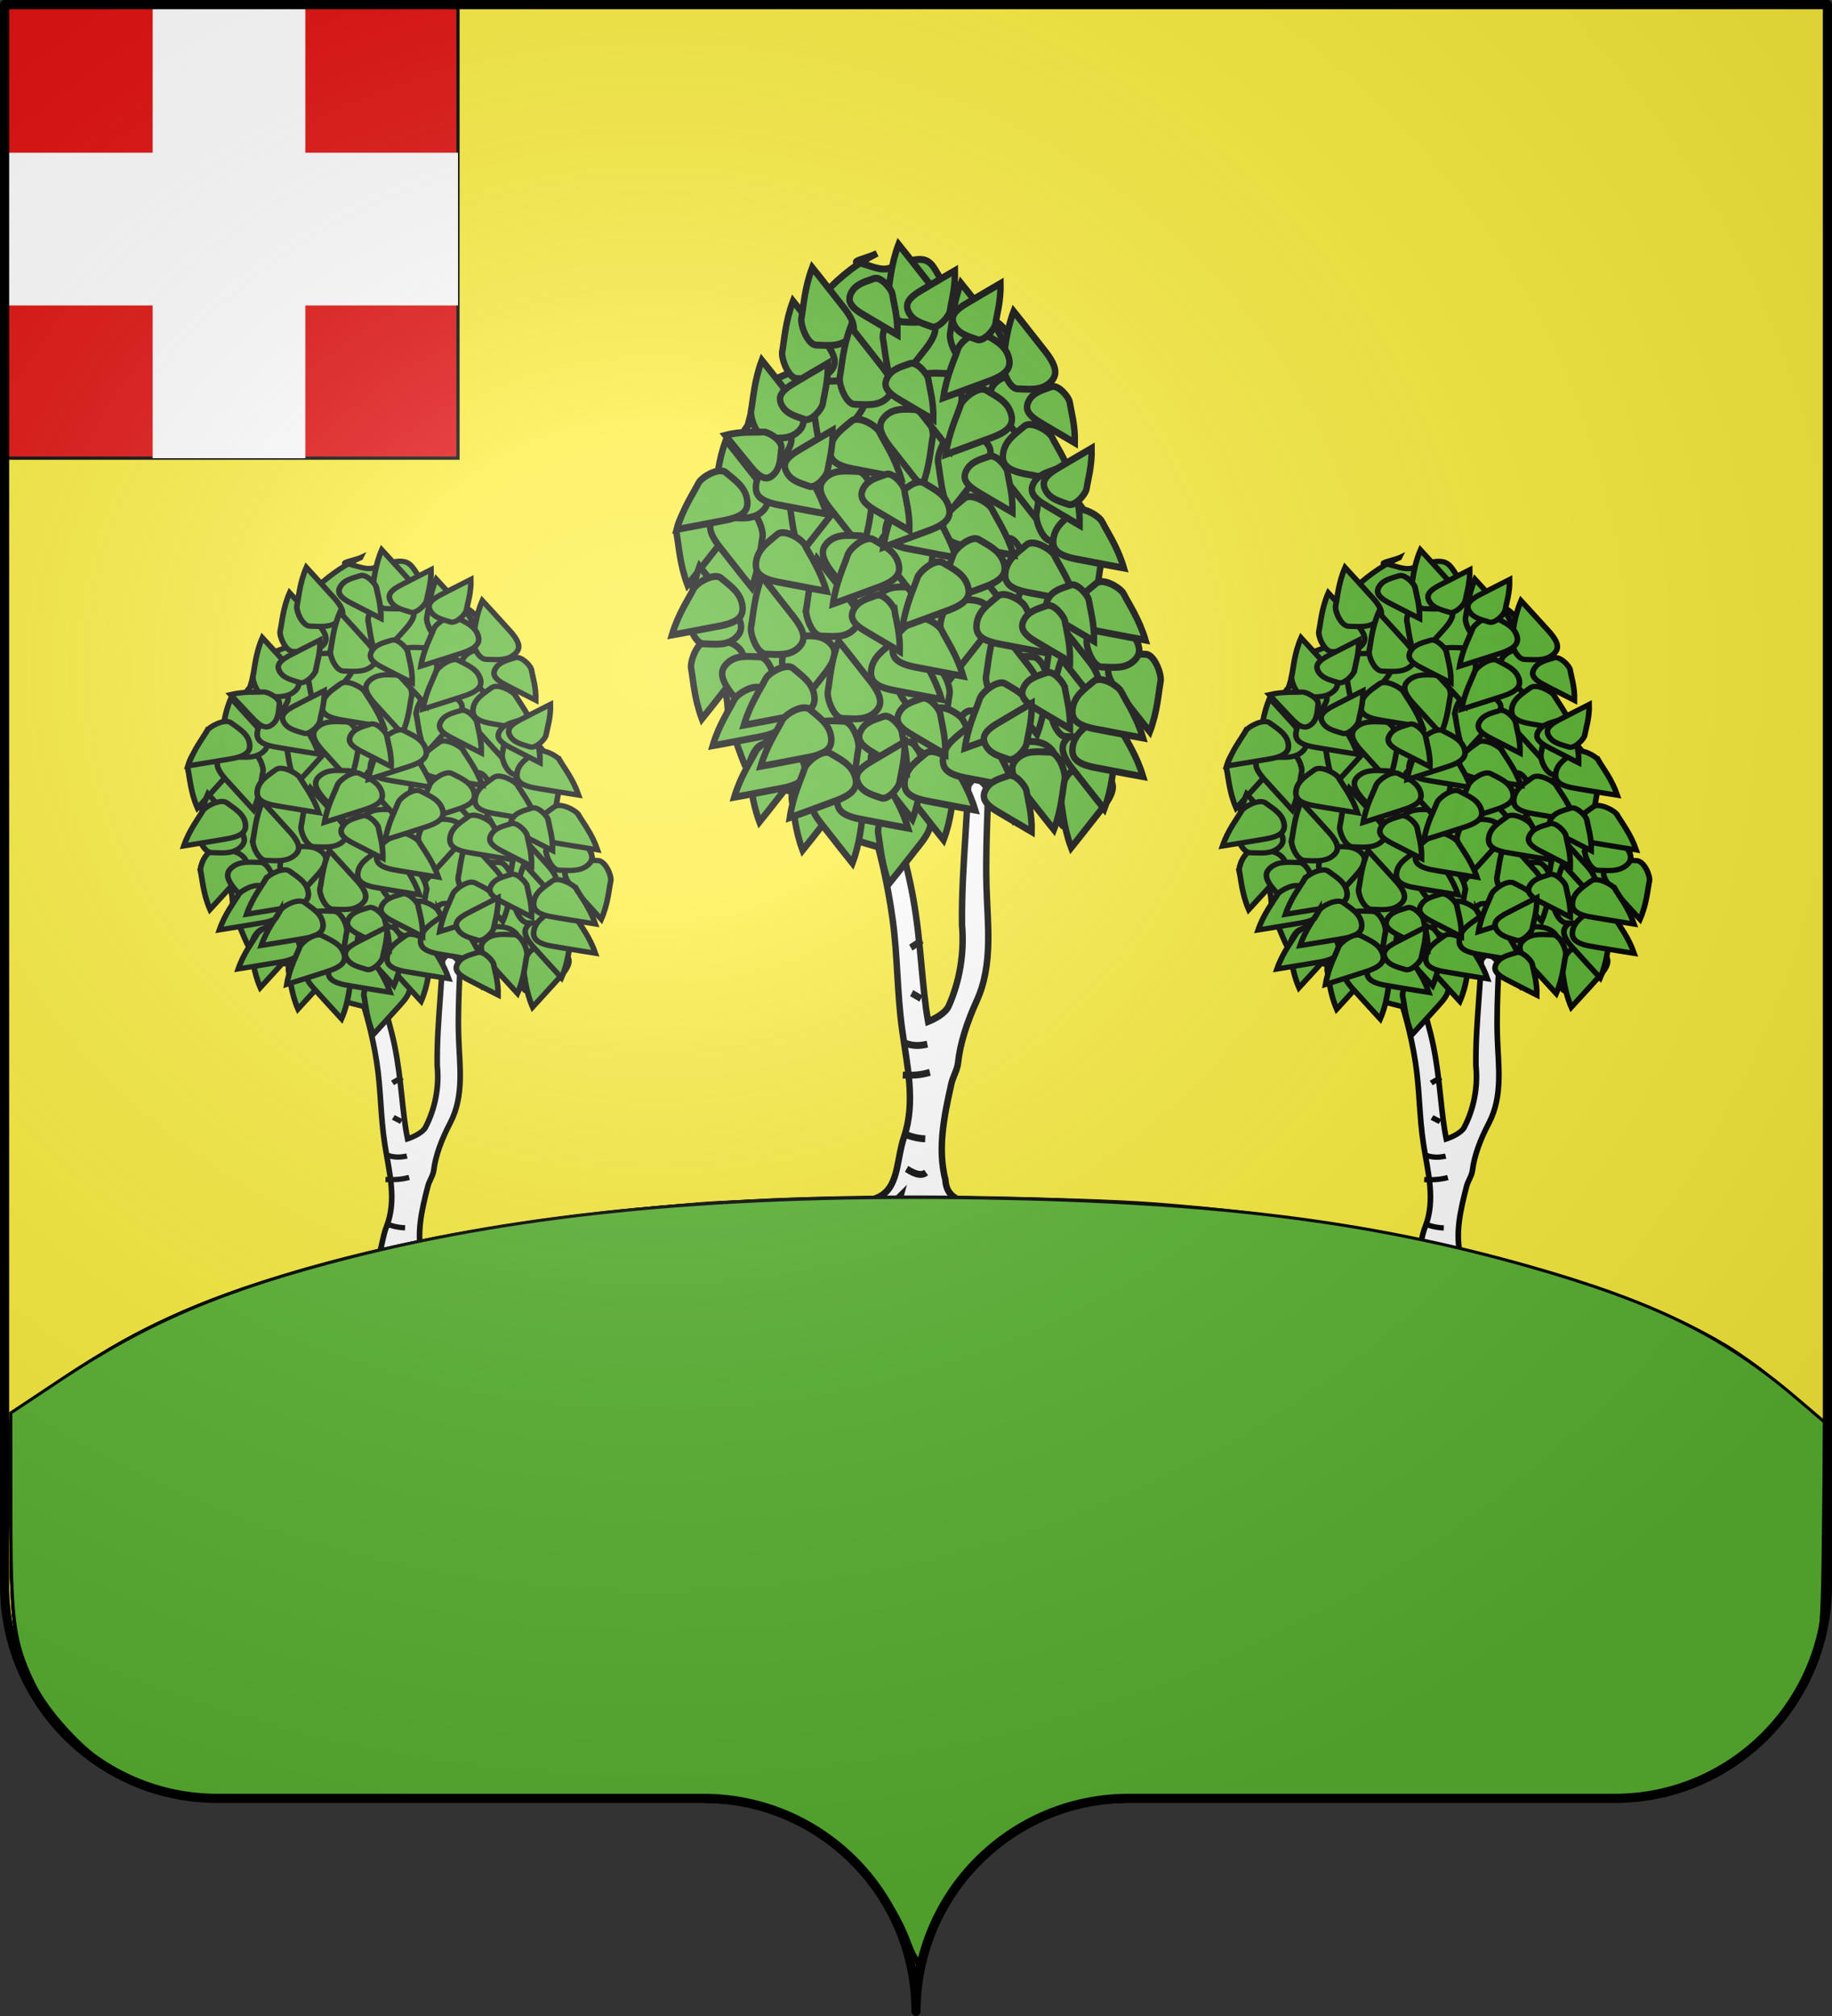 <svg xmlns="http://www.w3.org/2000/svg" xmlns:xlink="http://www.w3.org/1999/xlink" width="600" height="660" version="1.0"><rect width="100%" height="100%" fill="#333333" stroke="none"/><desc>Flag of Canton of Valais (Wallis)</desc><defs><radialGradient xlink:href="#a" id="d" cx="285.186" cy="200.448" r="300" fx="285.186" fy="200.448" gradientTransform="matrix(1.551 0 0 1.35 -227.894 -51.264)" gradientUnits="userSpaceOnUse"/><linearGradient id="a"><stop offset="0" style="stop-color:#fff;stop-opacity:.314"/><stop offset=".19" style="stop-color:#fff;stop-opacity:.251"/><stop offset=".6" style="stop-color:#6b6b6b;stop-opacity:.125"/><stop offset="1" style="stop-color:#000;stop-opacity:.125"/></linearGradient></defs><path d="M300 658.5c0-38.505 31.203-69.754 69.65-69.754h159.2c38.447 0 69.65-31.25 69.65-69.754V1.5H1.5v517.492c0 38.504 31.203 69.754 69.65 69.754h159.2c38.447 0 69.65 31.25 69.65 69.753" style="fill:#fcef3c;fill-opacity:1;fill-rule:nonzero;stroke:none;stroke-width:5;stroke-linecap:round;stroke-linejoin:round;stroke-miterlimit:4;stroke-dashoffset:0;stroke-opacity:1"/><g style="display:inline"><g style="stroke:#000;stroke-width:4.856;stroke-miterlimit:4;stroke-dasharray:none;stroke-opacity:1;display:inline"><g style="stroke:#000;stroke-width:4.856;stroke-miterlimit:4;stroke-dasharray:none;stroke-opacity:1"><path d="M796.007 284.68c11.934 34.862 28.178 72.616 35.8 124.79 3.714 25.421 3.261 50.576 7.038 76.505 3.686 25.308 10.495 51.083 1.48 75.776-6.696 18.337-2.868 41.544-28.124 44.547-6.63 5.217-34.378 18.967-29.946 20.457 8.467-.887 18.031-7.878 26.679-10.198 7.626.949 20.977-6.272 28.811-13.569-1 3.422-3.865 8.196-7.192 13.022-6.46 9.37-14.664 18.932-14.342 19.165 4.623-.253 9.704-5.146 14.564-10.654 8.798-9.97 16.871-21.95 20.18-12.046.022 3.327 3.244 9.909 6.956 15.619 3.513 5.404 10.657 10.666 17.858 14.205-2.743-6.736-6.109-6.16-8.19-13.633-10.682-11.415-5.274-18.268 8.872-12.446 4.558.816 13.953.543 21.615 3.097 9.006 4.21 13.135 12.318 19.369 10.415-2.797-7.391-11.44-16.908-18.2-18.938-12.259-3.682-26.72-3.737-27.738-18.981-6.136-22.274-.796-45.42 4.449-67.375 1.215-5.087 4.457-9.54 5.043-14.658 1.588-13.874 6.876-28.794 14.157-43.711 12.38-25.362 8.028-53.622 7.27-80.34-1.06-37.387 2.906-74.712 1.806-112.07-6.134-6.99-10.973-5.609-14.514-.51-.056 60.189-6.278 96.981-5.708 140.002 1.819 19.513-1.727 39.52-10.127 56.891-2.44 5.049-10.934 9.107-15.404 10.7-4.723-24.403-5.215-54.987-11.197-86.31-5.737-30.04-16.932-60.761-22.937-87.362-2.302-9.957-4.175-16.24-13.145-30.378-2.952-.452-6.672 1.01-11.429 5.338l-3.754 2.65z" style="fill:#fff;fill-opacity:1;fill-rule:evenodd;stroke:#000;stroke-width:4.856;stroke-linecap:butt;stroke-linejoin:miter;stroke-miterlimit:4;stroke-dasharray:none;stroke-opacity:1" transform="matrix(.435 0 0 .467 -69.469 109.918)"/><path d="M839.394 518.298c11.282.48 15.772-.738 20.425-1.915M842.904 560.426c5.48 1.862 9.612 2.378 13.405 2.553M842.266 584.043c7.785 4.706 11.982 4.628 14.68 2.553M846.096 460.851l7.021 3.83M845.457 428.936l8.298-5.106M841.309 495.957c6.58 2.31 11.695 1.689 16.595.639" style="fill:#fff;fill-opacity:1;fill-rule:evenodd;stroke:#000;stroke-width:4.856;stroke-linecap:butt;stroke-linejoin:miter;stroke-miterlimit:4;stroke-dasharray:none;stroke-opacity:1" transform="matrix(.435 0 0 .467 -69.469 109.918)"/></g><g style="stroke:#000;stroke-width:4.856;stroke-miterlimit:4;stroke-dasharray:none;stroke-opacity:1"><path d="m817.837-56.735-3.611 1.805c-23.01 11.505-61.9 45.904-50.55 68.604 7.064 14.129-36.108 14.895-36.108 30.692 0 1.8-11.721 43.3-14.443 48.745-10.924 21.848-4.281 39.34-27.081 46.94-13.767 4.589-.27 65.721 3.61 81.242 8.014 32.052 18.055 14.926 18.055 45.134 0 3.444 11.68 32.388 12.637 34.303 7.21 14.42 21.135 13.508 32.497 18.053 16.396 6.559 8.975-1.857 23.47 12.638 27.807 27.807 27.155 20.486 63.188 32.497 10.496 3.499 4.815-22.868 12.638-30.692l10.832-10.832c12.638-12.638 15.98 3.97 27.08-10.832 7.618-10.156 20.182 22.938 32.498 19.859 46.783-11.696 28.627 33.53 48.745 0 8.648-14.413 25.789-28.107 34.302-45.134 7.181-14.363 7.222-31.294 10.832-46.94 9.97-43.198-34.302-51.732-34.302-86.658 0-18.49-41.524-25.368-41.524-64.994 0-12.865-4.814-25.275-7.221-37.913-3.171-16.647-9.629-32.497-14.443-48.745-3.936-13.284-22.868-15.647-34.302-23.47-28.967-19.82-12.972-41.751-54.162-25.276-7.902 3.161-16.85-2.407-25.275-3.61-4.537-.648 8.425-3.611 12.638-5.416z" style="fill:#5ab532;fill-opacity:1;fill-rule:evenodd;stroke:#000;stroke-width:4.856;stroke-linecap:butt;stroke-linejoin:miter;stroke-miterlimit:4;stroke-dasharray:none;stroke-opacity:1" transform="matrix(.435 0 0 .467 -69.469 109.918)"/><path d="M723.38 305.467c1.607 7.842 2.244 20.8 8.128 35.34 8.163-9.405 19.556-23.172 22.35-26.363 10.646-12.155 10.875-18.153 5.471-23.202-6.964-6.505-16.492-4.9-24.793-4.76-6.593.113-12.127 14.253-11.157 18.985zM748.654 229.641c1.609 7.842 2.245 20.8 8.13 35.34 8.162-9.405 19.555-23.172 22.35-26.363 10.645-12.155 10.875-18.153 5.47-23.201-6.964-6.506-16.492-4.9-24.792-4.76-6.594.112-12.128 14.253-11.158 18.984zM754.07 117.708c1.609 7.842 2.246 20.8 8.13 35.34 8.162-9.405 19.555-23.173 22.35-26.363 10.645-12.155 10.875-18.154 5.47-23.202-6.964-6.505-16.492-4.9-24.792-4.76-6.594.112-12.128 14.253-11.157 18.985zM772.124 50.909c1.609 7.842 2.245 20.8 8.13 35.34 8.162-9.405 19.555-23.173 22.35-26.363 10.645-12.155 10.875-18.154 5.47-23.202-6.964-6.505-16.492-4.9-24.792-4.76-6.594.112-12.128 14.253-11.158 18.985zM824.48 2.163c1.609 7.842 2.245 20.801 8.13 35.34 8.162-9.405 19.555-23.172 22.35-26.363 10.645-12.154 10.875-18.153 5.47-23.201-6.964-6.506-16.492-4.9-24.792-4.76-6.594.112-12.128 14.253-11.158 18.984zM866.004 88.821c1.608 7.843 2.245 20.801 8.129 35.341 8.163-9.406 19.556-23.173 22.35-26.363 10.646-12.155 10.875-18.154 5.471-23.202-6.964-6.505-16.492-4.9-24.793-4.76-6.594.112-12.127 14.253-11.157 18.984zM867.81 204.366c1.608 7.842 2.244 20.8 8.128 35.34 8.163-9.405 19.556-23.173 22.35-26.363 10.646-12.155 10.876-18.154 5.471-23.202-6.964-6.505-16.492-4.9-24.792-4.76-6.594.112-12.128 14.253-11.158 18.985zM878.642 281.997c1.608 7.842 2.245 20.8 8.129 35.34 8.162-9.405 19.555-23.172 22.35-26.363 10.646-12.155 10.875-18.153 5.47-23.201-6.964-6.506-16.491-4.9-24.792-4.76-6.594.112-12.128 14.253-11.157 18.984zM914.75 303.662c1.608 7.842 2.244 20.8 8.128 35.34 8.163-9.405 19.556-23.173 22.35-26.363 10.646-12.155 10.876-18.154 5.471-23.202-6.964-6.505-16.492-4.9-24.792-4.76-6.594.112-12.128 14.253-11.158 18.985zM958.078 323.52c1.609 7.843 2.245 20.802 8.13 35.341 8.162-9.405 19.555-23.173 22.35-26.363 10.645-12.155 10.875-18.154 5.47-23.202-6.964-6.505-16.492-4.9-24.792-4.76-6.594.112-12.128 14.253-11.158 18.985zM820.87 348.796c1.608 7.842 2.245 20.8 8.128 35.34 8.163-9.405 19.556-23.172 22.35-26.363 10.646-12.155 10.876-18.153 5.472-23.201-6.965-6.506-16.492-4.9-24.793-4.76-6.594.112-12.128 14.253-11.157 18.984zM755.876 325.326c1.608 7.842 2.245 20.801 8.129 35.34 8.163-9.405 19.556-23.172 22.35-26.363 10.646-12.155 10.875-18.153 5.47-23.201-6.963-6.506-16.491-4.9-24.792-4.76-6.594.112-12.127 14.253-11.157 18.984zM680.05 233.252c1.608 7.842 2.245 20.8 8.129 35.34 8.163-9.405 19.556-23.173 22.35-26.363 10.646-12.155 10.875-18.153 5.471-23.202-6.964-6.505-16.492-4.9-24.793-4.76-6.594.113-12.127 14.253-11.157 18.985zM669.218 139.372c1.608 7.842 2.245 20.8 8.129 35.34 8.162-9.405 19.555-23.172 22.35-26.363 10.646-12.155 10.875-18.153 5.47-23.201-6.964-6.506-16.491-4.9-24.792-4.76-6.594.112-12.128 14.253-11.157 18.984zM716.158 79.795c1.608 7.842 2.245 20.8 8.128 35.34 8.163-9.405 19.556-23.173 22.35-26.363 10.646-12.155 10.876-18.154 5.472-23.202-6.965-6.505-16.492-4.9-24.793-4.76-6.594.112-12.128 14.253-11.157 18.985z" style="fill:#5ab532;fill-opacity:.995;fill-rule:evenodd;stroke:#000;stroke-width:4.856;stroke-linecap:butt;stroke-linejoin:miter;stroke-miterlimit:4;stroke-dasharray:none;stroke-opacity:1" transform="matrix(.435 0 0 .467 -69.469 109.918)"/><path d="M816.856 114.097c-1.608 7.842-2.245 20.8-8.129 35.34-8.162-9.405-19.555-23.173-22.35-26.363-10.646-12.155-10.875-18.154-5.47-23.202 6.964-6.505 16.491-4.9 24.792-4.76 6.594.112 12.127 14.253 11.157 18.985zM858.38 195.339c-1.608 7.842-2.245 20.8-8.129 35.34-8.163-9.405-19.556-23.173-22.35-26.363-10.646-12.155-10.875-18.153-5.471-23.202 6.964-6.505 16.492-4.9 24.793-4.76 6.594.113 12.127 14.253 11.157 18.985zM878.24 318.105c-1.61 7.842-2.246 20.8-8.13 35.34-8.163-9.405-19.556-23.173-22.35-26.363-10.646-12.155-10.875-18.154-5.47-23.202 6.963-6.505 16.491-4.9 24.792-4.76 6.594.112 12.127 14.253 11.157 18.985zM961.287 310.883c-1.609 7.842-2.245 20.8-8.13 35.34-8.162-9.405-19.555-23.172-22.35-26.363-10.645-12.155-10.875-18.153-5.47-23.201 6.964-6.506 16.492-4.9 24.792-4.76 6.594.112 12.128 14.253 11.158 18.984zM999.2 296.44c-1.609 7.842-2.245 20.8-8.13 35.34-8.162-9.405-19.555-23.172-22.35-26.363-10.645-12.155-10.875-18.153-5.47-23.201 6.964-6.506 16.492-4.9 24.792-4.76 6.594.112 12.128 14.253 11.157 18.984zM1033.502 242.279c-1.609 7.842-2.245 20.8-8.13 35.34-8.162-9.405-19.555-23.173-22.35-26.363-10.645-12.155-10.875-18.154-5.47-23.202 6.964-6.505 16.492-4.9 24.792-4.76 6.594.112 12.128 14.253 11.158 18.985zM988.367 161.037c-1.608 7.842-2.245 20.8-8.129 35.34-8.162-9.405-19.555-23.173-22.35-26.363-10.646-12.155-10.875-18.154-5.47-23.202 6.964-6.505 16.491-4.9 24.792-4.76 6.594.112 12.127 14.253 11.157 18.985zM952.26 97.848c-1.609 7.842-2.245 20.801-8.13 35.341-8.162-9.406-19.555-23.173-22.35-26.364-10.645-12.154-10.875-18.153-5.47-23.201 6.964-6.506 16.492-4.9 24.792-4.76 6.594.112 12.128 14.253 11.158 18.984z" style="fill:#5ab532;fill-opacity:.995;fill-rule:evenodd;stroke:#000;stroke-width:4.856;stroke-linecap:butt;stroke-linejoin:miter;stroke-miterlimit:4;stroke-dasharray:none;stroke-opacity:1" transform="matrix(.435 0 0 .467 -69.469 109.918)"/><path d="M945.038 47.298c-1.608 7.842-2.245 20.8-8.129 35.34-8.162-9.405-19.556-23.173-22.35-26.363-10.646-12.155-10.875-18.154-5.47-23.202 6.963-6.505 16.491-4.9 24.792-4.76 6.594.112 12.127 14.253 11.157 18.985zM733.809 141.177c-1.608 7.843-2.245 20.801-8.13 35.341-8.162-9.406-19.555-23.173-22.35-26.363C692.685 138 692.455 132 697.86 126.953c6.964-6.505 16.492-4.9 24.792-4.76 6.594.112 12.128 14.253 11.158 18.984zM742.836 244.084c-1.609 7.842-2.245 20.8-8.13 35.34-8.162-9.405-19.555-23.172-22.35-26.363-10.645-12.155-10.875-18.153-5.47-23.201 6.964-6.506 16.492-4.9 24.792-4.76 6.594.112 12.128 14.253 11.158 18.984zM806.024 289.219c-1.608 7.842-2.245 20.8-8.129 35.34-8.163-9.405-19.556-23.173-22.35-26.363-10.646-12.155-10.875-18.154-5.471-23.202 6.964-6.505 16.492-4.9 24.793-4.76 6.594.112 12.127 14.253 11.157 18.985z" style="fill:#5ab532;fill-opacity:.995;fill-rule:evenodd;stroke:#000;stroke-width:4.856;stroke-linecap:butt;stroke-linejoin:miter;stroke-miterlimit:4;stroke-dasharray:none;stroke-opacity:1" transform="matrix(.435 0 0 .467 -69.469 109.918)"/><path d="M809.635 334.353c-1.609 7.842-2.245 20.8-8.13 35.34-8.162-9.405-19.555-23.172-22.35-26.363-10.645-12.155-10.875-18.153-5.47-23.202 6.964-6.505 16.492-4.9 24.792-4.76 6.594.113 12.128 14.254 11.158 18.985zM854.77 303.662c-1.61 7.842-2.246 20.8-8.13 35.34-8.162-9.405-19.555-23.173-22.35-26.363-10.646-12.155-10.875-18.154-5.47-23.202 6.963-6.505 16.491-4.9 24.792-4.76 6.594.112 12.127 14.253 11.157 18.985zM874.628 251.306c-1.608 7.842-2.245 20.8-8.128 35.34-8.163-9.405-19.556-23.173-22.35-26.363-10.647-12.155-10.876-18.154-5.472-23.202 6.965-6.505 16.492-4.9 24.793-4.76 6.594.112 12.128 14.253 11.157 18.985zM948.649 244.084c-1.608 7.842-2.245 20.8-8.129 35.34-8.163-9.405-19.556-23.172-22.35-26.363-10.646-12.155-10.875-18.153-5.471-23.201 6.964-6.506 16.492-4.9 24.793-4.76 6.593.112 12.127 14.253 11.157 18.984zM930.595 161.037c-1.608 7.842-2.245 20.8-8.129 35.34-8.163-9.405-19.556-23.173-22.35-26.363-10.646-12.155-10.875-18.154-5.47-23.202 6.963-6.505 16.491-4.9 24.792-4.76 6.594.112 12.127 14.253 11.157 18.985zM861.99 153.815c-1.608 7.842-2.244 20.801-8.128 35.34-8.163-9.405-19.556-23.172-22.35-26.363-10.646-12.155-10.876-18.153-5.471-23.201 6.964-6.506 16.492-4.9 24.792-4.76 6.594.112 12.128 14.253 11.158 18.984zM818.662 159.231c-1.609 7.842-2.245 20.801-8.13 35.34-8.162-9.405-19.555-23.172-22.35-26.363-10.645-12.155-10.875-18.153-5.47-23.201 6.964-6.506 16.492-4.9 24.792-4.76 6.594.112 12.128 14.253 11.158 18.984zM861.99 70.768c-1.608 7.842-2.244 20.8-8.128 35.34-8.163-9.405-19.556-23.173-22.35-26.363-10.646-12.155-10.876-18.154-5.471-23.202 6.964-6.505 16.492-4.9 24.792-4.76 6.594.112 12.128 14.253 11.158 18.985z" style="fill:#5ab532;fill-opacity:.995;fill-rule:evenodd;stroke:#000;stroke-width:4.856;stroke-linecap:butt;stroke-linejoin:miter;stroke-miterlimit:4;stroke-dasharray:none;stroke-opacity:1" transform="matrix(.435 0 0 .467 -69.469 109.918)"/><path d="M883.655 45.492c-1.608 7.842-2.245 20.801-8.129 35.341-8.162-9.406-19.555-23.173-22.35-26.364-10.646-12.154-10.875-18.153-5.47-23.201 6.964-6.506 16.491-4.9 24.792-4.76 6.594.112 12.127 14.253 11.157 18.984zM748.654 11.023c1.609-7.842 2.245-20.801 8.13-35.34 8.162 9.405 19.555 23.172 22.35 26.363 10.645 12.155 10.875 18.153 5.47 23.201-6.964 6.506-16.492 4.9-24.792 4.76-6.594-.112-12.128-14.253-11.158-18.984z" style="fill:#5ab532;fill-opacity:.995;fill-rule:evenodd;stroke:#000;stroke-width:4.856;stroke-linecap:butt;stroke-linejoin:miter;stroke-miterlimit:4;stroke-dasharray:none;stroke-opacity:1" transform="matrix(.435 0 0 .467 -69.469 109.918)"/><path d="M763.097-12.447c1.609-7.842 2.245-20.8 8.13-35.34 8.162 9.405 19.555 23.172 22.35 26.363 10.645 12.155 10.875 18.153 5.47 23.201-6.964 6.506-16.492 4.9-24.792 4.76-6.594-.112-12.128-14.253-11.158-18.984zM725.185 52.547c1.608-7.843 2.244-20.801 8.128-35.341 8.163 9.406 19.556 23.173 22.35 26.364 10.646 12.154 10.876 18.153 5.471 23.201-6.964 6.505-16.492 4.9-24.792 4.76-6.594-.112-12.128-14.253-11.157-18.984zM698.104 108.513c1.608-7.842 2.245-20.8 8.129-35.34 8.162 9.405 19.555 23.173 22.35 26.363 10.646 12.155 10.875 18.154 5.47 23.202-6.964 6.505-16.491 4.9-24.792 4.76-6.594-.112-12.127-14.253-11.157-18.985zM678.245 196.977c1.608-7.842 2.245-20.8 8.128-35.34 8.163 9.405 19.556 23.172 22.35 26.363 10.647 12.155 10.876 18.153 5.472 23.201-6.965 6.506-16.492 4.9-24.793 4.76-6.594-.112-12.128-14.253-11.157-18.984zM940.025 124.762c1.608-7.842 2.245-20.801 8.128-35.34 8.163 9.405 19.556 23.172 22.35 26.363 10.646 12.154 10.876 18.153 5.472 23.201-6.965 6.506-16.492 4.9-24.793 4.76-6.594-.112-12.128-14.253-11.157-18.984zM914.75 18.244c1.608-7.842 2.244-20.8 8.128-35.34 8.163 9.405 19.556 23.173 22.35 26.363 10.646 12.155 10.876 18.154 5.471 23.202-6.964 6.505-16.492 4.9-24.792 4.76-6.594-.112-12.128-14.253-11.158-18.985zM875.031-1.615c1.608-7.842 2.245-20.8 8.129-35.34 8.163 9.405 19.556 23.173 22.35 26.363 10.646 12.155 10.875 18.153 5.47 23.202-6.963 6.505-16.491 4.9-24.792 4.76-6.594-.113-12.127-14.253-11.157-18.985zM828.091-28.695c1.608-7.843 2.245-20.801 8.129-35.341 8.163 9.406 19.556 23.173 22.35 26.363 10.646 12.155 10.875 18.154 5.471 23.202-6.964 6.505-16.492 4.9-24.793 4.76-6.593-.112-12.127-14.253-11.157-18.984z" style="fill:#5ab532;fill-opacity:.995;fill-rule:evenodd;stroke:#000;stroke-width:4.856;stroke-linecap:butt;stroke-linejoin:miter;stroke-miterlimit:4;stroke-dasharray:none;stroke-opacity:1" transform="matrix(.435 0 0 .467 -69.469 109.918)"/><path d="M791.984 29.077c1.608-7.842 2.244-20.801 8.128-35.341 8.163 9.406 19.556 23.173 22.35 26.364 10.646 12.154 10.876 18.153 5.471 23.201-6.964 6.506-16.492 4.9-24.792 4.76-6.594-.112-12.128-14.253-11.157-18.984zM766.708 191.56c1.608-7.841 2.245-20.8 8.129-35.34 8.163 9.406 19.556 23.173 22.35 26.364 10.646 12.155 10.876 18.153 5.471 23.201-6.964 6.506-16.492 4.9-24.792 4.76-6.594-.112-12.128-14.253-11.158-18.984zM782.957 249.333c1.608-7.842 2.245-20.801 8.128-35.34 8.163 9.405 19.556 23.172 22.35 26.363 10.647 12.155 10.876 18.153 5.472 23.201-6.965 6.506-16.492 4.9-24.793 4.76-6.594-.112-12.128-14.253-11.157-18.984zM902.112 238.5c1.608-7.841 2.245-20.8 8.128-35.34 8.163 9.406 19.556 23.173 22.35 26.364 10.647 12.154 10.876 18.153 5.472 23.201-6.965 6.505-16.492 4.9-24.793 4.76-6.594-.112-12.128-14.253-11.157-18.984zM947.246 234.89c1.608-7.842 2.245-20.801 8.129-35.34 8.163 9.405 19.556 23.172 22.35 26.363 10.646 12.155 10.875 18.153 5.471 23.201-6.964 6.506-16.492 4.9-24.793 4.76-6.593-.112-12.127-14.253-11.157-18.984z" style="fill:#5ab532;fill-opacity:.995;fill-rule:evenodd;stroke:#000;stroke-width:4.856;stroke-linecap:butt;stroke-linejoin:miter;stroke-miterlimit:4;stroke-dasharray:none;stroke-opacity:1" transform="matrix(.435 0 0 .467 -69.469 109.918)"/><path d="M950.857 261.97c1.608-7.842 2.245-20.8 8.129-35.34 8.162 9.406 19.556 23.173 22.35 26.363 10.646 12.155 10.875 18.154 5.47 23.202-6.963 6.505-16.491 4.9-24.792 4.76-6.594-.112-12.127-14.253-11.157-18.984zM977.938 213.225c1.608-7.842 2.245-20.8 8.128-35.34 8.163 9.405 19.556 23.173 22.35 26.363 10.646 12.155 10.876 18.154 5.471 23.202-6.964 6.505-16.492 4.9-24.792 4.76-6.594-.112-12.128-14.253-11.157-18.985zM725.185 204.198c1.608-7.842 2.244-20.8 8.128-35.34 8.163 9.405 19.556 23.173 22.35 26.363 10.646 12.155 10.876 18.154 5.471 23.202-6.964 6.505-16.492 4.9-24.792 4.76-6.594-.112-12.128-14.253-11.157-18.985zM884.81 269.485c3.775 7.06 11.567 17.433 16.334 32.377-12.29-2.018-29.85-5.326-34.039-5.994-15.956-2.545-19.966-7.012-19.035-14.349 1.199-9.454 9.552-14.309 16.027-19.505 5.143-4.128 18.436 3.212 20.714 7.471z" style="fill:#5ab532;fill-opacity:.995;fill-rule:evenodd;stroke:#000;stroke-width:4.856;stroke-linecap:butt;stroke-linejoin:miter;stroke-miterlimit:4;stroke-dasharray:none;stroke-opacity:1" transform="matrix(.435 0 0 .467 -69.469 109.918)"/><path d="M1003.966 276.706c3.774 7.06 11.567 17.434 16.333 32.377-12.29-2.017-29.85-5.325-34.039-5.993-15.956-2.546-19.966-7.013-19.035-14.35 1.199-9.454 9.552-14.308 16.027-19.505 5.143-4.128 18.436 3.212 20.714 7.471z" style="fill:#5ab532;fill-opacity:.995;fill-rule:evenodd;stroke:#000;stroke-width:4.856;stroke-linecap:butt;stroke-linejoin:miter;stroke-miterlimit:4;stroke-dasharray:none;stroke-opacity:1" transform="matrix(.435 0 0 .467 -69.469 109.918)"/><path d="M1003.966 249.626c3.774 7.06 11.567 17.433 16.333 32.377-12.29-2.018-29.85-5.326-34.039-5.994-15.956-2.545-19.966-7.012-19.035-14.349 1.199-9.454 9.552-14.309 16.027-19.505 5.143-4.128 18.436 3.212 20.714 7.47zM1005.771 181.021c3.775 7.06 11.567 17.434 16.333 32.377-12.289-2.017-29.85-5.325-34.039-5.993-15.956-2.546-19.966-7.013-19.035-14.35 1.199-9.454 9.553-14.308 16.027-19.505 5.143-4.128 18.437 3.212 20.714 7.471zM989.523 130.47c3.774 7.06 11.566 17.434 16.333 32.378-12.29-2.018-29.85-5.326-34.039-5.994-15.956-2.545-19.966-7.012-19.035-14.349 1.199-9.454 9.552-14.309 16.027-19.505 5.143-4.128 18.436 3.212 20.714 7.47zM951.61 70.893c3.774 7.06 11.566 17.434 16.333 32.377-12.29-2.017-29.85-5.325-34.039-5.994-15.956-2.545-19.966-7.012-19.035-14.348 1.199-9.455 9.552-14.31 16.027-19.506 5.143-4.128 18.436 3.212 20.714 7.471zM827.039 312.814c3.774 7.06 11.566 17.433 16.333 32.377-12.29-2.018-29.85-5.326-34.04-5.994-15.955-2.545-19.965-7.012-19.035-14.349 1.2-9.454 9.553-14.309 16.028-19.505 5.143-4.128 18.436 3.212 20.714 7.471zM877.59 300.176c3.774 7.06 11.566 17.434 16.333 32.377-12.29-2.017-29.851-5.325-34.04-5.993-15.955-2.546-19.965-7.013-19.035-14.35 1.2-9.454 9.553-14.308 16.027-19.505 5.143-4.128 18.437 3.212 20.714 7.471z" style="fill:#5ab532;fill-opacity:.995;fill-rule:evenodd;stroke:#000;stroke-width:4.856;stroke-linecap:butt;stroke-linejoin:miter;stroke-miterlimit:4;stroke-dasharray:none;stroke-opacity:1" transform="matrix(.435 0 0 .467 -69.469 109.918)"/><path d="M906.475 283.928c3.775 7.06 11.567 17.433 16.334 32.377-12.29-2.018-29.851-5.326-34.04-5.994-15.955-2.545-19.965-7.012-19.035-14.349 1.2-9.454 9.553-14.309 16.027-19.505 5.143-4.128 18.437 3.212 20.714 7.471zM852.314 222.545c3.775 7.06 11.567 17.434 16.333 32.377-12.29-2.018-29.85-5.326-34.039-5.994-15.956-2.545-19.966-7.012-19.035-14.349 1.199-9.454 9.553-14.308 16.027-19.505 5.143-4.128 18.436 3.212 20.714 7.471z" style="fill:#5ab532;fill-opacity:.995;fill-rule:evenodd;stroke:#000;stroke-width:4.856;stroke-linecap:butt;stroke-linejoin:miter;stroke-miterlimit:4;stroke-dasharray:none;stroke-opacity:1" transform="matrix(.435 0 0 .467 -69.469 109.918)"/><path d="M868.562 206.297c3.775 7.06 11.567 17.433 16.334 32.377-12.29-2.018-29.851-5.326-34.04-5.994-15.955-2.545-19.965-7.012-19.035-14.349 1.2-9.454 9.553-14.309 16.027-19.505 5.143-4.128 18.437 3.211 20.714 7.47zM931.75 190.048c3.775 7.06 11.567 17.434 16.334 32.377-12.29-2.017-29.85-5.325-34.04-5.994-15.955-2.545-19.965-7.012-19.035-14.348 1.2-9.455 9.553-14.31 16.028-19.506 5.143-4.128 18.436 3.212 20.714 7.471zM953.415 153.94c3.775 7.06 11.567 17.434 16.333 32.378-12.289-2.018-29.85-5.326-34.039-5.994-15.956-2.545-19.966-7.012-19.035-14.349 1.199-9.454 9.553-14.309 16.027-19.505 5.143-4.128 18.437 3.211 20.714 7.47z" style="fill:#5ab532;fill-opacity:.995;fill-rule:evenodd;stroke:#000;stroke-width:4.856;stroke-linecap:butt;stroke-linejoin:miter;stroke-miterlimit:4;stroke-dasharray:none;stroke-opacity:1" transform="matrix(.435 0 0 .467 -69.469 109.918)"/><path d="M906.475 121.444c3.775 7.06 11.567 17.433 16.334 32.377-12.29-2.018-29.851-5.326-34.04-5.994-15.955-2.545-19.965-7.012-19.035-14.349 1.2-9.454 9.553-14.309 16.027-19.505 5.143-4.128 18.437 3.212 20.714 7.47z" style="fill:#5ab532;fill-opacity:.995;fill-rule:evenodd;stroke:#000;stroke-width:4.856;stroke-linecap:butt;stroke-linejoin:miter;stroke-miterlimit:4;stroke-dasharray:none;stroke-opacity:1" transform="matrix(.435 0 0 .467 -69.469 109.918)"/><path d="M863.146 123.25c3.775 7.059 11.567 17.433 16.334 32.376-12.29-2.017-29.851-5.325-34.04-5.994-15.955-2.545-19.965-7.012-19.035-14.348 1.2-9.455 9.553-14.31 16.027-19.506 5.143-4.128 18.437 3.212 20.714 7.471zM765.656 146.72c3.774 7.059 11.566 17.433 16.333 32.376-12.29-2.018-29.85-5.326-34.039-5.994-15.956-2.545-19.966-7.012-19.035-14.349 1.199-9.454 9.552-14.308 16.027-19.505 5.143-4.128 18.436 3.212 20.714 7.471zM765.656 92.558c3.774 7.06 11.566 17.433 16.333 32.377-12.29-2.018-29.85-5.326-34.039-5.994-15.956-2.545-19.966-7.012-19.035-14.349 1.199-9.454 9.552-14.309 16.027-19.505 5.143-4.128 18.436 3.212 20.714 7.47zM821.622 67.283c3.775 7.059 11.567 17.433 16.334 32.376-12.29-2.017-29.85-5.325-34.04-5.993-15.955-2.546-19.965-7.013-19.035-14.35 1.2-9.454 9.553-14.308 16.028-19.505 5.143-4.128 18.436 3.212 20.713 7.471z" style="fill:#5ab532;fill-opacity:.995;fill-rule:evenodd;stroke:#000;stroke-width:4.856;stroke-linecap:butt;stroke-linejoin:miter;stroke-miterlimit:4;stroke-dasharray:none;stroke-opacity:1" transform="matrix(.435 0 0 .467 -69.469 109.918)"/><path d="M821.622 67.283c3.775 7.059 11.567 17.433 16.334 32.376-12.29-2.017-29.85-5.325-34.04-5.993-15.955-2.546-19.965-7.013-19.035-14.35 1.2-9.454 9.553-14.308 16.028-19.505 5.143-4.128 18.436 3.212 20.713 7.471zM728.873 291.15c-3.774 7.059-11.566 17.433-16.333 32.376 12.29-2.017 29.85-5.325 34.039-5.993 15.956-2.546 19.966-7.013 19.036-14.35-1.2-9.454-9.553-14.308-16.028-19.505-5.143-4.128-18.436 3.212-20.714 7.471zM712.625 255.042c-3.775 7.06-11.567 17.433-16.333 32.377 12.289-2.018 29.85-5.326 34.039-5.994 15.956-2.545 19.966-7.012 19.035-14.349-1.199-9.454-9.553-14.309-16.027-19.505-5.143-4.128-18.437 3.212-20.714 7.47zM681.934 177.41c-3.775 7.06-11.567 17.434-16.334 32.377 12.29-2.017 29.85-5.325 34.04-5.993 15.955-2.545 19.965-7.012 19.035-14.35-1.2-9.453-9.553-14.308-16.028-19.504-5.143-4.128-18.436 3.211-20.713 7.47zM685.544 103.39c-3.775 7.06-11.566 17.434-16.333 32.377 12.29-2.018 29.85-5.326 34.039-5.994 15.956-2.545 19.966-7.012 19.035-14.349-1.199-9.454-9.553-14.309-16.027-19.505-5.143-4.128-18.436 3.212-20.714 7.471z" style="fill:#5ab532;fill-opacity:.995;fill-rule:evenodd;stroke:#000;stroke-width:4.856;stroke-linecap:butt;stroke-linejoin:miter;stroke-miterlimit:4;stroke-dasharray:none;stroke-opacity:1" transform="matrix(.435 0 0 .467 -69.469 109.918)"/><path d="M736.095 240.599c-3.775 7.06-11.567 17.433-16.333 32.377 12.289-2.018 29.85-5.326 34.039-5.994 15.956-2.545 19.966-7.012 19.035-14.349-1.199-9.454-9.553-14.309-16.027-19.505-5.143-4.128-18.437 3.212-20.714 7.47z" style="fill:#5ab532;fill-opacity:.995;fill-rule:evenodd;stroke:#000;stroke-width:4.856;stroke-linecap:butt;stroke-linejoin:miter;stroke-miterlimit:4;stroke-dasharray:none;stroke-opacity:1" transform="matrix(.435 0 0 .467 -69.469 109.918)"/><path d="M748.733 269.485c-3.775 7.06-11.567 17.433-16.334 32.377 12.29-2.018 29.85-5.326 34.04-5.994 15.955-2.545 19.965-7.012 19.035-14.349-1.2-9.454-9.553-14.309-16.028-19.505-5.143-4.128-18.436 3.212-20.713 7.471z" style="fill:#5ab532;fill-opacity:.995;fill-rule:evenodd;stroke:#000;stroke-width:4.856;stroke-linecap:butt;stroke-linejoin:miter;stroke-miterlimit:4;stroke-dasharray:none;stroke-opacity:1" transform="matrix(.435 0 0 .467 -69.469 109.918)"/><path d="M765.495 303.313c-2.64 7.557-8.738 19.01-11.14 34.51 11.83-3.89 28.67-9.87 32.705-11.176 15.372-4.977 18.645-10.01 16.593-17.115-2.644-9.156-11.647-12.663-18.845-16.798-5.719-3.284-17.72 6.019-19.313 10.579zM897.288 254.567c-2.64 7.558-8.738 19.01-11.141 34.51 11.83-3.89 28.67-9.868 32.706-11.175 15.372-4.977 18.645-10.01 16.593-17.115-2.644-9.156-11.647-12.663-18.846-16.798-5.718-3.285-17.72 6.019-19.312 10.578zM877.429 153.466c-2.64 7.558-8.738 19.01-11.141 34.51 11.83-3.89 28.67-9.869 32.706-11.175 15.372-4.978 18.644-10.01 16.593-17.115-2.644-9.156-11.647-12.663-18.846-16.798-5.718-3.285-17.72 6.018-19.312 10.578z" style="fill:#5ab532;fill-opacity:.995;fill-rule:evenodd;stroke:#000;stroke-width:4.856;stroke-linecap:butt;stroke-linejoin:miter;stroke-miterlimit:4;stroke-dasharray:none;stroke-opacity:1" transform="matrix(.435 0 0 .467 -69.469 109.918)"/><path d="M850.348 169.715c-2.64 7.557-8.738 19.01-11.141 34.51 11.83-3.89 28.671-9.87 32.706-11.176 15.372-4.977 18.645-10.01 16.593-17.115-2.644-9.156-11.647-12.663-18.845-16.798-5.719-3.285-17.72 6.019-19.313 10.579zM797.992 153.466c-2.64 7.558-8.738 19.01-11.141 34.51 11.83-3.89 28.671-9.869 32.706-11.175 15.372-4.978 18.645-10.01 16.593-17.115-2.644-9.156-11.647-12.663-18.845-16.798-5.719-3.285-17.72 6.018-19.313 10.578z" style="fill:#5ab532;fill-opacity:.995;fill-rule:evenodd;stroke:#000;stroke-width:4.856;stroke-linecap:butt;stroke-linejoin:miter;stroke-miterlimit:4;stroke-dasharray:none;stroke-opacity:1" transform="matrix(.435 0 0 .467 -69.469 109.918)"/><path d="M835.905 113.748c-2.64 7.557-8.738 19.01-11.141 34.51 11.83-3.89 28.671-9.87 32.706-11.176 15.372-4.977 18.645-10.01 16.593-17.114-2.644-9.156-11.647-12.663-18.845-16.799-5.719-3.284-17.72 6.02-19.313 10.579zM881.04 9.036c-2.64 7.557-8.738 19.01-11.142 34.51 11.831-3.89 28.671-9.87 32.707-11.176 15.372-4.977 18.644-10.01 16.593-17.114C916.554 6.1 907.55 2.593 900.352-1.542c-5.719-3.285-17.72 6.018-19.313 10.578zM882.845 48.754c-2.64 7.558-8.738 19.01-11.141 34.51 11.83-3.89 28.67-9.869 32.706-11.175 15.372-4.977 18.645-10.01 16.593-17.115-2.644-9.156-11.647-12.663-18.846-16.798-5.718-3.285-17.72 6.019-19.312 10.578zM965.12 46.716c.996 6.245 4.166 16.006 3.825 28.388-8.803-4.702-21.27-11.737-24.276-13.325-11.45-6.049-13.313-10.423-10.66-15.65 3.418-6.737 11.053-8.183 17.351-10.373 5.003-1.74 13.158 7.192 13.76 10.96zM918.18 95.46c.996 6.246 4.166 16.008 3.826 28.389-8.804-4.702-21.272-11.737-24.277-13.325-11.45-6.049-13.313-10.422-10.66-15.65 3.418-6.737 11.054-8.183 17.351-10.372 5.003-1.74 13.159 7.19 13.76 10.959zM968.73 104.488c.997 6.245 4.167 16.007 3.826 28.388-8.803-4.702-21.271-11.737-24.277-13.325-11.45-6.049-13.312-10.423-10.66-15.65 3.419-6.737 11.054-8.183 17.352-10.373 5.003-1.74 13.158 7.192 13.76 10.96zM979.563 185.73c.996 6.245 4.166 16.007 3.825 28.388-8.803-4.702-21.27-11.737-24.276-13.325-11.45-6.049-13.313-10.423-10.66-15.65 3.418-6.737 11.053-8.183 17.351-10.373 5.003-1.739 13.158 7.192 13.76 10.96z" style="fill:#5ab532;fill-opacity:.995;fill-rule:evenodd;stroke:#000;stroke-width:4.856;stroke-linecap:butt;stroke-linejoin:miter;stroke-miterlimit:4;stroke-dasharray:none;stroke-opacity:1" transform="matrix(.435 0 0 .467 -69.469 109.918)"/><path d="M961.509 200.173c.996 6.245 4.166 16.007 3.826 28.388-8.804-4.702-21.272-11.737-24.277-13.325-11.45-6.049-13.313-10.422-10.66-15.65 3.418-6.737 11.054-8.183 17.352-10.372 5.002-1.74 13.158 7.19 13.759 10.959zM961.509 247.113c.996 6.245 4.166 16.007 3.826 28.388-8.804-4.702-21.272-11.737-24.277-13.325-11.45-6.049-13.313-10.423-10.66-15.65 3.418-6.737 11.054-8.183 17.352-10.373 5.002-1.74 13.158 7.192 13.759 10.96zM932.623 319.328c.996 6.245 4.166 16.007 3.826 28.388-8.804-4.702-21.272-11.737-24.277-13.325-11.45-6.049-13.313-10.422-10.66-15.65 3.418-6.737 11.054-8.183 17.351-10.372 5.003-1.74 13.159 7.19 13.76 10.959zM867.63 265.166c.995 6.246 4.166 16.007 3.825 28.389-8.804-4.702-21.271-11.737-24.277-13.325-11.45-6.05-13.312-10.423-10.66-15.65 3.419-6.737 11.054-8.183 17.352-10.373 5.003-1.74 13.158 7.191 13.76 10.96z" style="fill:#5ab532;fill-opacity:.995;fill-rule:evenodd;stroke:#000;stroke-width:4.856;stroke-linecap:butt;stroke-linejoin:miter;stroke-miterlimit:4;stroke-dasharray:none;stroke-opacity:1" transform="matrix(.435 0 0 .467 -69.469 109.918)"/><path d="M838.743 277.804c.996 6.245 4.167 16.007 3.826 28.388-8.804-4.701-21.271-11.737-24.277-13.325-11.45-6.048-13.312-10.422-10.66-15.65 3.418-6.737 11.054-8.182 17.352-10.372 5.003-1.74 13.158 7.191 13.759 10.96zM833.327 192.951c.996 6.246 4.166 16.007 3.826 28.388-8.804-4.701-21.271-11.737-24.277-13.324-11.45-6.05-13.313-10.423-10.66-15.65 3.418-6.737 11.054-8.183 17.352-10.373 5.003-1.74 13.158 7.191 13.759 10.96zM840.548 108.098c.997 6.246 4.167 16.007 3.826 28.389-8.803-4.702-21.27-11.737-24.276-13.325-11.45-6.05-13.313-10.423-10.66-15.65 3.418-6.737 11.053-8.183 17.351-10.373 5.003-1.74 13.158 7.191 13.76 10.96zM858.602 30.467c.997 6.245 4.167 16.007 3.826 28.388-8.804-4.701-21.271-11.737-24.277-13.324-11.45-6.05-13.312-10.423-10.66-15.65 3.419-6.738 11.054-8.183 17.352-10.373 5.003-1.74 13.158 7.191 13.76 10.96zM831.521-29.11c.997 6.245 4.167 16.007 3.826 28.388-8.803-4.702-21.27-11.737-24.276-13.325-11.45-6.049-13.313-10.423-10.66-15.65 3.418-6.737 11.053-8.183 17.351-10.373 5.003-1.74 13.158 7.192 13.76 10.96z" style="fill:#5ab532;fill-opacity:.995;fill-rule:evenodd;stroke:#000;stroke-width:4.856;stroke-linecap:butt;stroke-linejoin:miter;stroke-miterlimit:4;stroke-dasharray:none;stroke-opacity:1" transform="matrix(.435 0 0 .467 -69.469 109.918)"/><path d="M831.521-29.11c.997 6.245 4.167 16.007 3.826 28.388-8.803-4.702-21.27-11.737-24.276-13.325-11.45-6.049-13.313-10.423-10.66-15.65 3.418-6.737 11.053-8.183 17.351-10.373 5.003-1.74 13.158 7.192 13.76 10.96zM874.85-17.32c.997-6.245 4.167-16.007 3.826-28.388-8.803 4.702-21.27 11.737-24.276 13.325-11.45 6.049-13.313 10.422-10.66 15.65 3.418 6.737 11.053 8.183 17.351 10.372 5.003 1.74 13.158-7.19 13.76-10.959zM909.153-8.293c.996-6.245 4.166-16.007 3.826-28.388-8.804 4.702-21.272 11.737-24.277 13.325-11.45 6.049-13.313 10.422-10.66 15.65C881.46-.969 889.096.477 895.394 2.666c5.002 1.74 13.158-7.19 13.759-10.959zM977.757 107.251c.997-6.245 4.167-16.007 3.826-28.388-8.804 4.702-21.271 11.737-24.277 13.325-11.45 6.049-13.312 10.423-10.66 15.65 3.419 6.737 11.054 8.183 17.352 10.373 5.003 1.74 13.158-7.192 13.76-10.96zM782.776 94.614c.997-6.246 4.167-16.007 3.826-28.388-8.803 4.701-21.271 11.736-24.277 13.324-11.45 6.05-13.312 10.423-10.66 15.65 3.419 6.737 11.054 8.183 17.352 10.373 5.003 1.74 13.158-7.191 13.76-10.96zM779.166 47.674c.996-6.245 4.166-16.007 3.825-28.388-8.803 4.701-21.27 11.737-24.276 13.324-11.45 6.05-13.313 10.423-10.66 15.65 3.418 6.737 11.053 8.183 17.351 10.373 5.003 1.74 13.158-7.191 13.76-10.96zM836.938 313.065c.996-6.246 4.166-16.007 3.826-28.389-8.804 4.702-21.272 11.737-24.277 13.325-11.45 6.05-13.313 10.423-10.66 15.65 3.418 6.737 11.054 8.183 17.351 10.373 5.003 1.74 13.158-7.191 13.76-10.96zM932.623 285.984c.996-6.245 4.166-16.007 3.826-28.388-8.804 4.701-21.272 11.737-24.277 13.324-11.45 6.05-13.313 10.423-10.66 15.65 3.418 6.738 11.054 8.183 17.351 10.373 5.003 1.74 13.159-7.191 13.76-10.96zM734.341 67.46c-6.313.366-16.528-.635-28.547 2.355 6.48 7.589 16.028 18.256 18.223 20.851 8.366 9.885 13.037 10.766 17.574 7.053 5.846-4.784 5.62-12.552 6.407-19.173.625-5.26-9.847-11.308-13.657-11.087z" style="fill:#5ab532;fill-opacity:.995;fill-rule:evenodd;stroke:#000;stroke-width:4.856;stroke-linecap:butt;stroke-linejoin:miter;stroke-miterlimit:4;stroke-dasharray:none;stroke-opacity:1" transform="matrix(.435 0 0 .467 -69.469 109.918)"/></g></g></g><g id="c"><g style="display:inline"><g style="stroke:#000;stroke-width:4.856;stroke-miterlimit:4;stroke-dasharray:none;stroke-opacity:1;display:inline"><g style="stroke:#000;stroke-width:4.856;stroke-miterlimit:4;stroke-dasharray:none;stroke-opacity:1"><path d="M796.007 284.68c11.934 34.862 28.178 72.616 35.8 124.79 3.714 25.421 3.261 50.576 7.038 76.505 3.686 25.308 10.495 51.083 1.48 75.776-6.696 18.337-2.868 41.544-28.124 44.547-6.63 5.217-34.378 18.967-29.946 20.457 8.467-.887 18.031-7.878 26.679-10.198 7.626.949 20.977-6.272 28.811-13.569-1 3.422-3.865 8.196-7.192 13.022-6.46 9.37-14.664 18.932-14.342 19.165 4.623-.253 9.704-5.146 14.564-10.654 8.798-9.97 16.871-21.95 20.18-12.046.022 3.327 3.244 9.909 6.956 15.619 3.513 5.404 10.657 10.666 17.858 14.205-2.743-6.736-6.109-6.16-8.19-13.633-10.682-11.415-5.274-18.268 8.872-12.446 4.558.816 13.953.543 21.615 3.097 9.006 4.21 13.135 12.318 19.369 10.415-2.797-7.391-11.44-16.908-18.2-18.938-12.259-3.682-26.72-3.737-27.738-18.981-6.136-22.274-.796-45.42 4.449-67.375 1.215-5.087 4.457-9.54 5.043-14.658 1.588-13.874 6.876-28.794 14.157-43.711 12.38-25.362 8.028-53.622 7.27-80.34-1.06-37.387 2.906-74.712 1.806-112.07-6.134-6.99-10.973-5.609-14.514-.51-.056 60.189-6.278 96.981-5.708 140.002 1.819 19.513-1.727 39.52-10.127 56.891-2.44 5.049-10.934 9.107-15.404 10.7-4.723-24.403-5.215-54.987-11.197-86.31-5.737-30.04-16.932-60.761-22.937-87.362-2.302-9.957-4.175-16.24-13.145-30.378-2.952-.452-6.672 1.01-11.429 5.338l-3.754 2.65z" style="fill:#fff;fill-opacity:1;fill-rule:evenodd;stroke:#000;stroke-width:4.856;stroke-linecap:butt;stroke-linejoin:miter;stroke-miterlimit:4;stroke-dasharray:none;stroke-opacity:1" transform="matrix(.38 0 0 .354 -192.722 202.672)"/><path d="M839.394 518.298c11.282.48 15.772-.738 20.425-1.915M842.904 560.426c5.48 1.862 9.612 2.378 13.405 2.553M842.266 584.043c7.785 4.706 11.982 4.628 14.68 2.553M846.096 460.851l7.021 3.83M845.457 428.936l8.298-5.106M841.309 495.957c6.58 2.31 11.695 1.689 16.595.639" style="fill:#fff;fill-opacity:1;fill-rule:evenodd;stroke:#000;stroke-width:4.856;stroke-linecap:butt;stroke-linejoin:miter;stroke-miterlimit:4;stroke-dasharray:none;stroke-opacity:1" transform="matrix(.38 0 0 .354 -192.722 202.672)"/></g><g style="stroke:#000;stroke-width:4.856;stroke-miterlimit:4;stroke-dasharray:none;stroke-opacity:1"><path d="m817.837-56.735-3.611 1.805c-23.01 11.505-61.9 45.904-50.55 68.604 7.064 14.129-36.108 14.895-36.108 30.692 0 1.8-11.721 43.3-14.443 48.745-10.924 21.848-4.281 39.34-27.081 46.94-13.767 4.589-.27 65.721 3.61 81.242 8.014 32.052 18.055 14.926 18.055 45.134 0 3.444 11.68 32.388 12.637 34.303 7.21 14.42 21.135 13.508 32.497 18.053 16.396 6.559 8.975-1.857 23.47 12.638 27.807 27.807 27.155 20.486 63.188 32.497 10.496 3.499 4.815-22.868 12.638-30.692l10.832-10.832c12.638-12.638 15.98 3.97 27.08-10.832 7.618-10.156 20.182 22.938 32.498 19.859 46.783-11.696 28.627 33.53 48.745 0 8.648-14.413 25.789-28.107 34.302-45.134 7.181-14.363 7.222-31.294 10.832-46.94 9.97-43.198-34.302-51.732-34.302-86.658 0-18.49-41.524-25.368-41.524-64.994 0-12.865-4.814-25.275-7.221-37.913-3.171-16.647-9.629-32.497-14.443-48.745-3.936-13.284-22.868-15.647-34.302-23.47-28.967-19.82-12.972-41.751-54.162-25.276-7.902 3.161-16.85-2.407-25.275-3.61-4.537-.648 8.425-3.611 12.638-5.416z" style="fill:#5ab532;fill-opacity:1;fill-rule:evenodd;stroke:#000;stroke-width:4.856;stroke-linecap:butt;stroke-linejoin:miter;stroke-miterlimit:4;stroke-dasharray:none;stroke-opacity:1" transform="matrix(.38 0 0 .354 -192.722 202.672)"/><path d="M723.38 305.467c1.607 7.842 2.244 20.8 8.128 35.34 8.163-9.405 19.556-23.172 22.35-26.363 10.646-12.155 10.875-18.153 5.471-23.202-6.964-6.505-16.492-4.9-24.793-4.76-6.593.113-12.127 14.253-11.157 18.985zM748.654 229.641c1.609 7.842 2.245 20.8 8.13 35.34 8.162-9.405 19.555-23.172 22.35-26.363 10.645-12.155 10.875-18.153 5.47-23.201-6.964-6.506-16.492-4.9-24.792-4.76-6.594.112-12.128 14.253-11.158 18.984zM754.07 117.708c1.609 7.842 2.246 20.8 8.13 35.34 8.162-9.405 19.555-23.173 22.35-26.363 10.645-12.155 10.875-18.154 5.47-23.202-6.964-6.505-16.492-4.9-24.792-4.76-6.594.112-12.128 14.253-11.157 18.985zM772.124 50.909c1.609 7.842 2.245 20.8 8.13 35.34 8.162-9.405 19.555-23.173 22.35-26.363 10.645-12.155 10.875-18.154 5.47-23.202-6.964-6.505-16.492-4.9-24.792-4.76-6.594.112-12.128 14.253-11.158 18.985zM824.48 2.163c1.609 7.842 2.245 20.801 8.13 35.34 8.162-9.405 19.555-23.172 22.35-26.363 10.645-12.154 10.875-18.153 5.47-23.201-6.964-6.506-16.492-4.9-24.792-4.76-6.594.112-12.128 14.253-11.158 18.984zM866.004 88.821c1.608 7.843 2.245 20.801 8.129 35.341 8.163-9.406 19.556-23.173 22.35-26.363 10.646-12.155 10.875-18.154 5.471-23.202-6.964-6.505-16.492-4.9-24.793-4.76-6.594.112-12.127 14.253-11.157 18.984zM867.81 204.366c1.608 7.842 2.244 20.8 8.128 35.34 8.163-9.405 19.556-23.173 22.35-26.363 10.646-12.155 10.876-18.154 5.471-23.202-6.964-6.505-16.492-4.9-24.792-4.76-6.594.112-12.128 14.253-11.158 18.985zM878.642 281.997c1.608 7.842 2.245 20.8 8.129 35.34 8.162-9.405 19.555-23.172 22.35-26.363 10.646-12.155 10.875-18.153 5.47-23.201-6.964-6.506-16.491-4.9-24.792-4.76-6.594.112-12.128 14.253-11.157 18.984zM914.75 303.662c1.608 7.842 2.244 20.8 8.128 35.34 8.163-9.405 19.556-23.173 22.35-26.363 10.646-12.155 10.876-18.154 5.471-23.202-6.964-6.505-16.492-4.9-24.792-4.76-6.594.112-12.128 14.253-11.158 18.985zM958.078 323.52c1.609 7.843 2.245 20.802 8.13 35.341 8.162-9.405 19.555-23.173 22.35-26.363 10.645-12.155 10.875-18.154 5.47-23.202-6.964-6.505-16.492-4.9-24.792-4.76-6.594.112-12.128 14.253-11.158 18.985zM820.87 348.796c1.608 7.842 2.245 20.8 8.128 35.34 8.163-9.405 19.556-23.172 22.35-26.363 10.646-12.155 10.876-18.153 5.472-23.201-6.965-6.506-16.492-4.9-24.793-4.76-6.594.112-12.128 14.253-11.157 18.984zM755.876 325.326c1.608 7.842 2.245 20.801 8.129 35.34 8.163-9.405 19.556-23.172 22.35-26.363 10.646-12.155 10.875-18.153 5.47-23.201-6.963-6.506-16.491-4.9-24.792-4.76-6.594.112-12.127 14.253-11.157 18.984zM680.05 233.252c1.608 7.842 2.245 20.8 8.129 35.34 8.163-9.405 19.556-23.173 22.35-26.363 10.646-12.155 10.875-18.153 5.471-23.202-6.964-6.505-16.492-4.9-24.793-4.76-6.594.113-12.127 14.253-11.157 18.985zM669.218 139.372c1.608 7.842 2.245 20.8 8.129 35.34 8.162-9.405 19.555-23.172 22.35-26.363 10.646-12.155 10.875-18.153 5.47-23.201-6.964-6.506-16.491-4.9-24.792-4.76-6.594.112-12.128 14.253-11.157 18.984zM716.158 79.795c1.608 7.842 2.245 20.8 8.128 35.34 8.163-9.405 19.556-23.173 22.35-26.363 10.646-12.155 10.876-18.154 5.472-23.202-6.965-6.505-16.492-4.9-24.793-4.76-6.594.112-12.128 14.253-11.157 18.985z" style="fill:#5ab532;fill-opacity:.995;fill-rule:evenodd;stroke:#000;stroke-width:4.856;stroke-linecap:butt;stroke-linejoin:miter;stroke-miterlimit:4;stroke-dasharray:none;stroke-opacity:1" transform="matrix(.38 0 0 .354 -192.722 202.672)"/><path d="M816.856 114.097c-1.608 7.842-2.245 20.8-8.129 35.34-8.162-9.405-19.555-23.173-22.35-26.363-10.646-12.155-10.875-18.154-5.47-23.202 6.964-6.505 16.491-4.9 24.792-4.76 6.594.112 12.127 14.253 11.157 18.985zM858.38 195.339c-1.608 7.842-2.245 20.8-8.129 35.34-8.163-9.405-19.556-23.173-22.35-26.363-10.646-12.155-10.875-18.153-5.471-23.202 6.964-6.505 16.492-4.9 24.793-4.76 6.594.113 12.127 14.253 11.157 18.985zM878.24 318.105c-1.61 7.842-2.246 20.8-8.13 35.34-8.163-9.405-19.556-23.173-22.35-26.363-10.646-12.155-10.875-18.154-5.47-23.202 6.963-6.505 16.491-4.9 24.792-4.76 6.594.112 12.127 14.253 11.157 18.985zM961.287 310.883c-1.609 7.842-2.245 20.8-8.13 35.34-8.162-9.405-19.555-23.172-22.35-26.363-10.645-12.155-10.875-18.153-5.47-23.201 6.964-6.506 16.492-4.9 24.792-4.76 6.594.112 12.128 14.253 11.158 18.984zM999.2 296.44c-1.609 7.842-2.245 20.8-8.13 35.34-8.162-9.405-19.555-23.172-22.35-26.363-10.645-12.155-10.875-18.153-5.47-23.201 6.964-6.506 16.492-4.9 24.792-4.76 6.594.112 12.128 14.253 11.157 18.984zM1033.502 242.279c-1.609 7.842-2.245 20.8-8.13 35.34-8.162-9.405-19.555-23.173-22.35-26.363-10.645-12.155-10.875-18.154-5.47-23.202 6.964-6.505 16.492-4.9 24.792-4.76 6.594.112 12.128 14.253 11.158 18.985zM988.367 161.037c-1.608 7.842-2.245 20.8-8.129 35.34-8.162-9.405-19.555-23.173-22.35-26.363-10.646-12.155-10.875-18.154-5.47-23.202 6.964-6.505 16.491-4.9 24.792-4.76 6.594.112 12.127 14.253 11.157 18.985zM952.26 97.848c-1.609 7.842-2.245 20.801-8.13 35.341-8.162-9.406-19.555-23.173-22.35-26.364-10.645-12.154-10.875-18.153-5.47-23.201 6.964-6.506 16.492-4.9 24.792-4.76 6.594.112 12.128 14.253 11.158 18.984z" style="fill:#5ab532;fill-opacity:.995;fill-rule:evenodd;stroke:#000;stroke-width:4.856;stroke-linecap:butt;stroke-linejoin:miter;stroke-miterlimit:4;stroke-dasharray:none;stroke-opacity:1" transform="matrix(.38 0 0 .354 -192.722 202.672)"/><path d="M945.038 47.298c-1.608 7.842-2.245 20.8-8.129 35.34-8.162-9.405-19.556-23.173-22.35-26.363-10.646-12.155-10.875-18.154-5.47-23.202 6.963-6.505 16.491-4.9 24.792-4.76 6.594.112 12.127 14.253 11.157 18.985zM733.809 141.177c-1.608 7.843-2.245 20.801-8.13 35.341-8.162-9.406-19.555-23.173-22.35-26.363C692.685 138 692.455 132 697.86 126.953c6.964-6.505 16.492-4.9 24.792-4.76 6.594.112 12.128 14.253 11.158 18.984zM742.836 244.084c-1.609 7.842-2.245 20.8-8.13 35.34-8.162-9.405-19.555-23.172-22.35-26.363-10.645-12.155-10.875-18.153-5.47-23.201 6.964-6.506 16.492-4.9 24.792-4.76 6.594.112 12.128 14.253 11.158 18.984zM806.024 289.219c-1.608 7.842-2.245 20.8-8.129 35.34-8.163-9.405-19.556-23.173-22.35-26.363-10.646-12.155-10.875-18.154-5.471-23.202 6.964-6.505 16.492-4.9 24.793-4.76 6.594.112 12.127 14.253 11.157 18.985z" style="fill:#5ab532;fill-opacity:.995;fill-rule:evenodd;stroke:#000;stroke-width:4.856;stroke-linecap:butt;stroke-linejoin:miter;stroke-miterlimit:4;stroke-dasharray:none;stroke-opacity:1" transform="matrix(.38 0 0 .354 -192.722 202.672)"/><path d="M809.635 334.353c-1.609 7.842-2.245 20.8-8.13 35.34-8.162-9.405-19.555-23.172-22.35-26.363-10.645-12.155-10.875-18.153-5.47-23.202 6.964-6.505 16.492-4.9 24.792-4.76 6.594.113 12.128 14.254 11.158 18.985zM854.77 303.662c-1.61 7.842-2.246 20.8-8.13 35.34-8.162-9.405-19.555-23.173-22.35-26.363-10.646-12.155-10.875-18.154-5.47-23.202 6.963-6.505 16.491-4.9 24.792-4.76 6.594.112 12.127 14.253 11.157 18.985zM874.628 251.306c-1.608 7.842-2.245 20.8-8.128 35.34-8.163-9.405-19.556-23.173-22.35-26.363-10.647-12.155-10.876-18.154-5.472-23.202 6.965-6.505 16.492-4.9 24.793-4.76 6.594.112 12.128 14.253 11.157 18.985zM948.649 244.084c-1.608 7.842-2.245 20.8-8.129 35.34-8.163-9.405-19.556-23.172-22.35-26.363-10.646-12.155-10.875-18.153-5.471-23.201 6.964-6.506 16.492-4.9 24.793-4.76 6.593.112 12.127 14.253 11.157 18.984zM930.595 161.037c-1.608 7.842-2.245 20.8-8.129 35.34-8.163-9.405-19.556-23.173-22.35-26.363-10.646-12.155-10.875-18.154-5.47-23.202 6.963-6.505 16.491-4.9 24.792-4.76 6.594.112 12.127 14.253 11.157 18.985zM861.99 153.815c-1.608 7.842-2.244 20.801-8.128 35.34-8.163-9.405-19.556-23.172-22.35-26.363-10.646-12.155-10.876-18.153-5.471-23.201 6.964-6.506 16.492-4.9 24.792-4.76 6.594.112 12.128 14.253 11.158 18.984zM818.662 159.231c-1.609 7.842-2.245 20.801-8.13 35.34-8.162-9.405-19.555-23.172-22.35-26.363-10.645-12.155-10.875-18.153-5.47-23.201 6.964-6.506 16.492-4.9 24.792-4.76 6.594.112 12.128 14.253 11.158 18.984zM861.99 70.768c-1.608 7.842-2.244 20.8-8.128 35.34-8.163-9.405-19.556-23.173-22.35-26.363-10.646-12.155-10.876-18.154-5.471-23.202 6.964-6.505 16.492-4.9 24.792-4.76 6.594.112 12.128 14.253 11.158 18.985z" style="fill:#5ab532;fill-opacity:.995;fill-rule:evenodd;stroke:#000;stroke-width:4.856;stroke-linecap:butt;stroke-linejoin:miter;stroke-miterlimit:4;stroke-dasharray:none;stroke-opacity:1" transform="matrix(.38 0 0 .354 -192.722 202.672)"/><path d="M883.655 45.492c-1.608 7.842-2.245 20.801-8.129 35.341-8.162-9.406-19.555-23.173-22.35-26.364-10.646-12.154-10.875-18.153-5.47-23.201 6.964-6.506 16.491-4.9 24.792-4.76 6.594.112 12.127 14.253 11.157 18.984zM748.654 11.023c1.609-7.842 2.245-20.801 8.13-35.34 8.162 9.405 19.555 23.172 22.35 26.363 10.645 12.155 10.875 18.153 5.47 23.201-6.964 6.506-16.492 4.9-24.792 4.76-6.594-.112-12.128-14.253-11.158-18.984z" style="fill:#5ab532;fill-opacity:.995;fill-rule:evenodd;stroke:#000;stroke-width:4.856;stroke-linecap:butt;stroke-linejoin:miter;stroke-miterlimit:4;stroke-dasharray:none;stroke-opacity:1" transform="matrix(.38 0 0 .354 -192.722 202.672)"/><path d="M763.097-12.447c1.609-7.842 2.245-20.8 8.13-35.34 8.162 9.405 19.555 23.172 22.35 26.363 10.645 12.155 10.875 18.153 5.47 23.201-6.964 6.506-16.492 4.9-24.792 4.76-6.594-.112-12.128-14.253-11.158-18.984zM725.185 52.547c1.608-7.843 2.244-20.801 8.128-35.341 8.163 9.406 19.556 23.173 22.35 26.364 10.646 12.154 10.876 18.153 5.471 23.201-6.964 6.505-16.492 4.9-24.792 4.76-6.594-.112-12.128-14.253-11.157-18.984zM698.104 108.513c1.608-7.842 2.245-20.8 8.129-35.34 8.162 9.405 19.555 23.173 22.35 26.363 10.646 12.155 10.875 18.154 5.47 23.202-6.964 6.505-16.491 4.9-24.792 4.76-6.594-.112-12.127-14.253-11.157-18.985zM678.245 196.977c1.608-7.842 2.245-20.8 8.128-35.34 8.163 9.405 19.556 23.172 22.35 26.363 10.647 12.155 10.876 18.153 5.472 23.201-6.965 6.506-16.492 4.9-24.793 4.76-6.594-.112-12.128-14.253-11.157-18.984zM940.025 124.762c1.608-7.842 2.245-20.801 8.128-35.34 8.163 9.405 19.556 23.172 22.35 26.363 10.646 12.154 10.876 18.153 5.472 23.201-6.965 6.506-16.492 4.9-24.793 4.76-6.594-.112-12.128-14.253-11.157-18.984zM914.75 18.244c1.608-7.842 2.244-20.8 8.128-35.34 8.163 9.405 19.556 23.173 22.35 26.363 10.646 12.155 10.876 18.154 5.471 23.202-6.964 6.505-16.492 4.9-24.792 4.76-6.594-.112-12.128-14.253-11.158-18.985zM875.031-1.615c1.608-7.842 2.245-20.8 8.129-35.34 8.163 9.405 19.556 23.173 22.35 26.363 10.646 12.155 10.875 18.153 5.47 23.202-6.963 6.505-16.491 4.9-24.792 4.76-6.594-.113-12.127-14.253-11.157-18.985zM828.091-28.695c1.608-7.843 2.245-20.801 8.129-35.341 8.163 9.406 19.556 23.173 22.35 26.363 10.646 12.155 10.875 18.154 5.471 23.202-6.964 6.505-16.492 4.9-24.793 4.76-6.593-.112-12.127-14.253-11.157-18.984z" style="fill:#5ab532;fill-opacity:.995;fill-rule:evenodd;stroke:#000;stroke-width:4.856;stroke-linecap:butt;stroke-linejoin:miter;stroke-miterlimit:4;stroke-dasharray:none;stroke-opacity:1" transform="matrix(.38 0 0 .354 -192.722 202.672)"/><path d="M791.984 29.077c1.608-7.842 2.244-20.801 8.128-35.341 8.163 9.406 19.556 23.173 22.35 26.364 10.646 12.154 10.876 18.153 5.471 23.201-6.964 6.506-16.492 4.9-24.792 4.76-6.594-.112-12.128-14.253-11.157-18.984zM766.708 191.56c1.608-7.841 2.245-20.8 8.129-35.34 8.163 9.406 19.556 23.173 22.35 26.364 10.646 12.155 10.876 18.153 5.471 23.201-6.964 6.506-16.492 4.9-24.792 4.76-6.594-.112-12.128-14.253-11.158-18.984zM782.957 249.333c1.608-7.842 2.245-20.801 8.128-35.34 8.163 9.405 19.556 23.172 22.35 26.363 10.647 12.155 10.876 18.153 5.472 23.201-6.965 6.506-16.492 4.9-24.793 4.76-6.594-.112-12.128-14.253-11.157-18.984zM902.112 238.5c1.608-7.841 2.245-20.8 8.128-35.34 8.163 9.406 19.556 23.173 22.35 26.364 10.647 12.154 10.876 18.153 5.472 23.201-6.965 6.505-16.492 4.9-24.793 4.76-6.594-.112-12.128-14.253-11.157-18.984zM947.246 234.89c1.608-7.842 2.245-20.801 8.129-35.34 8.163 9.405 19.556 23.172 22.35 26.363 10.646 12.155 10.875 18.153 5.471 23.201-6.964 6.506-16.492 4.9-24.793 4.76-6.593-.112-12.127-14.253-11.157-18.984z" style="fill:#5ab532;fill-opacity:.995;fill-rule:evenodd;stroke:#000;stroke-width:4.856;stroke-linecap:butt;stroke-linejoin:miter;stroke-miterlimit:4;stroke-dasharray:none;stroke-opacity:1" transform="matrix(.38 0 0 .354 -192.722 202.672)"/><path d="M950.857 261.97c1.608-7.842 2.245-20.8 8.129-35.34 8.162 9.406 19.556 23.173 22.35 26.363 10.646 12.155 10.875 18.154 5.47 23.202-6.963 6.505-16.491 4.9-24.792 4.76-6.594-.112-12.127-14.253-11.157-18.984zM977.938 213.225c1.608-7.842 2.245-20.8 8.128-35.34 8.163 9.405 19.556 23.173 22.35 26.363 10.646 12.155 10.876 18.154 5.471 23.202-6.964 6.505-16.492 4.9-24.792 4.76-6.594-.112-12.128-14.253-11.157-18.985zM725.185 204.198c1.608-7.842 2.244-20.8 8.128-35.34 8.163 9.405 19.556 23.173 22.35 26.363 10.646 12.155 10.876 18.154 5.471 23.202-6.964 6.505-16.492 4.9-24.792 4.76-6.594-.112-12.128-14.253-11.157-18.985zM884.81 269.485c3.775 7.06 11.567 17.433 16.334 32.377-12.29-2.018-29.85-5.326-34.039-5.994-15.956-2.545-19.966-7.012-19.035-14.349 1.199-9.454 9.552-14.309 16.027-19.505 5.143-4.128 18.436 3.212 20.714 7.471z" style="fill:#5ab532;fill-opacity:.995;fill-rule:evenodd;stroke:#000;stroke-width:4.856;stroke-linecap:butt;stroke-linejoin:miter;stroke-miterlimit:4;stroke-dasharray:none;stroke-opacity:1" transform="matrix(.38 0 0 .354 -192.722 202.672)"/><path d="M1003.966 276.706c3.774 7.06 11.567 17.434 16.333 32.377-12.29-2.017-29.85-5.325-34.039-5.993-15.956-2.546-19.966-7.013-19.035-14.35 1.199-9.454 9.552-14.308 16.027-19.505 5.143-4.128 18.436 3.212 20.714 7.471z" style="fill:#5ab532;fill-opacity:.995;fill-rule:evenodd;stroke:#000;stroke-width:4.856;stroke-linecap:butt;stroke-linejoin:miter;stroke-miterlimit:4;stroke-dasharray:none;stroke-opacity:1" transform="matrix(.38 0 0 .354 -192.722 202.672)"/><path d="M1003.966 249.626c3.774 7.06 11.567 17.433 16.333 32.377-12.29-2.018-29.85-5.326-34.039-5.994-15.956-2.545-19.966-7.012-19.035-14.349 1.199-9.454 9.552-14.309 16.027-19.505 5.143-4.128 18.436 3.212 20.714 7.47zM1005.771 181.021c3.775 7.06 11.567 17.434 16.333 32.377-12.289-2.017-29.85-5.325-34.039-5.993-15.956-2.546-19.966-7.013-19.035-14.35 1.199-9.454 9.553-14.308 16.027-19.505 5.143-4.128 18.437 3.212 20.714 7.471zM989.523 130.47c3.774 7.06 11.566 17.434 16.333 32.378-12.29-2.018-29.85-5.326-34.039-5.994-15.956-2.545-19.966-7.012-19.035-14.349 1.199-9.454 9.552-14.309 16.027-19.505 5.143-4.128 18.436 3.212 20.714 7.47zM951.61 70.893c3.774 7.06 11.566 17.434 16.333 32.377-12.29-2.017-29.85-5.325-34.039-5.994-15.956-2.545-19.966-7.012-19.035-14.348 1.199-9.455 9.552-14.31 16.027-19.506 5.143-4.128 18.436 3.212 20.714 7.471zM827.039 312.814c3.774 7.06 11.566 17.433 16.333 32.377-12.29-2.018-29.85-5.326-34.04-5.994-15.955-2.545-19.965-7.012-19.035-14.349 1.2-9.454 9.553-14.309 16.028-19.505 5.143-4.128 18.436 3.212 20.714 7.471zM877.59 300.176c3.774 7.06 11.566 17.434 16.333 32.377-12.29-2.017-29.851-5.325-34.04-5.993-15.955-2.546-19.965-7.013-19.035-14.35 1.2-9.454 9.553-14.308 16.027-19.505 5.143-4.128 18.437 3.212 20.714 7.471z" style="fill:#5ab532;fill-opacity:.995;fill-rule:evenodd;stroke:#000;stroke-width:4.856;stroke-linecap:butt;stroke-linejoin:miter;stroke-miterlimit:4;stroke-dasharray:none;stroke-opacity:1" transform="matrix(.38 0 0 .354 -192.722 202.672)"/><path d="M906.475 283.928c3.775 7.06 11.567 17.433 16.334 32.377-12.29-2.018-29.851-5.326-34.04-5.994-15.955-2.545-19.965-7.012-19.035-14.349 1.2-9.454 9.553-14.309 16.027-19.505 5.143-4.128 18.437 3.212 20.714 7.471zM852.314 222.545c3.775 7.06 11.567 17.434 16.333 32.377-12.29-2.018-29.85-5.326-34.039-5.994-15.956-2.545-19.966-7.012-19.035-14.349 1.199-9.454 9.553-14.308 16.027-19.505 5.143-4.128 18.436 3.212 20.714 7.471z" style="fill:#5ab532;fill-opacity:.995;fill-rule:evenodd;stroke:#000;stroke-width:4.856;stroke-linecap:butt;stroke-linejoin:miter;stroke-miterlimit:4;stroke-dasharray:none;stroke-opacity:1" transform="matrix(.38 0 0 .354 -192.722 202.672)"/><path d="M868.562 206.297c3.775 7.06 11.567 17.433 16.334 32.377-12.29-2.018-29.851-5.326-34.04-5.994-15.955-2.545-19.965-7.012-19.035-14.349 1.2-9.454 9.553-14.309 16.027-19.505 5.143-4.128 18.437 3.211 20.714 7.47zM931.75 190.048c3.775 7.06 11.567 17.434 16.334 32.377-12.29-2.017-29.85-5.325-34.04-5.994-15.955-2.545-19.965-7.012-19.035-14.348 1.2-9.455 9.553-14.31 16.028-19.506 5.143-4.128 18.436 3.212 20.714 7.471zM953.415 153.94c3.775 7.06 11.567 17.434 16.333 32.378-12.289-2.018-29.85-5.326-34.039-5.994-15.956-2.545-19.966-7.012-19.035-14.349 1.199-9.454 9.553-14.309 16.027-19.505 5.143-4.128 18.437 3.211 20.714 7.47z" style="fill:#5ab532;fill-opacity:.995;fill-rule:evenodd;stroke:#000;stroke-width:4.856;stroke-linecap:butt;stroke-linejoin:miter;stroke-miterlimit:4;stroke-dasharray:none;stroke-opacity:1" transform="matrix(.38 0 0 .354 -192.722 202.672)"/><path d="M906.475 121.444c3.775 7.06 11.567 17.433 16.334 32.377-12.29-2.018-29.851-5.326-34.04-5.994-15.955-2.545-19.965-7.012-19.035-14.349 1.2-9.454 9.553-14.309 16.027-19.505 5.143-4.128 18.437 3.212 20.714 7.47z" style="fill:#5ab532;fill-opacity:.995;fill-rule:evenodd;stroke:#000;stroke-width:4.856;stroke-linecap:butt;stroke-linejoin:miter;stroke-miterlimit:4;stroke-dasharray:none;stroke-opacity:1" transform="matrix(.38 0 0 .354 -192.722 202.672)"/><path d="M863.146 123.25c3.775 7.059 11.567 17.433 16.334 32.376-12.29-2.017-29.851-5.325-34.04-5.994-15.955-2.545-19.965-7.012-19.035-14.348 1.2-9.455 9.553-14.31 16.027-19.506 5.143-4.128 18.437 3.212 20.714 7.471zM765.656 146.72c3.774 7.059 11.566 17.433 16.333 32.376-12.29-2.018-29.85-5.326-34.039-5.994-15.956-2.545-19.966-7.012-19.035-14.349 1.199-9.454 9.552-14.308 16.027-19.505 5.143-4.128 18.436 3.212 20.714 7.471zM765.656 92.558c3.774 7.06 11.566 17.433 16.333 32.377-12.29-2.018-29.85-5.326-34.039-5.994-15.956-2.545-19.966-7.012-19.035-14.349 1.199-9.454 9.552-14.309 16.027-19.505 5.143-4.128 18.436 3.212 20.714 7.47zM821.622 67.283c3.775 7.059 11.567 17.433 16.334 32.376-12.29-2.017-29.85-5.325-34.04-5.993-15.955-2.546-19.965-7.013-19.035-14.35 1.2-9.454 9.553-14.308 16.028-19.505 5.143-4.128 18.436 3.212 20.713 7.471z" style="fill:#5ab532;fill-opacity:.995;fill-rule:evenodd;stroke:#000;stroke-width:4.856;stroke-linecap:butt;stroke-linejoin:miter;stroke-miterlimit:4;stroke-dasharray:none;stroke-opacity:1" transform="matrix(.38 0 0 .354 -192.722 202.672)"/><path d="M821.622 67.283c3.775 7.059 11.567 17.433 16.334 32.376-12.29-2.017-29.85-5.325-34.04-5.993-15.955-2.546-19.965-7.013-19.035-14.35 1.2-9.454 9.553-14.308 16.028-19.505 5.143-4.128 18.436 3.212 20.713 7.471zM728.873 291.15c-3.774 7.059-11.566 17.433-16.333 32.376 12.29-2.017 29.85-5.325 34.039-5.993 15.956-2.546 19.966-7.013 19.036-14.35-1.2-9.454-9.553-14.308-16.028-19.505-5.143-4.128-18.436 3.212-20.714 7.471zM712.625 255.042c-3.775 7.06-11.567 17.433-16.333 32.377 12.289-2.018 29.85-5.326 34.039-5.994 15.956-2.545 19.966-7.012 19.035-14.349-1.199-9.454-9.553-14.309-16.027-19.505-5.143-4.128-18.437 3.212-20.714 7.47zM681.934 177.41c-3.775 7.06-11.567 17.434-16.334 32.377 12.29-2.017 29.85-5.325 34.04-5.993 15.955-2.545 19.965-7.012 19.035-14.35-1.2-9.453-9.553-14.308-16.028-19.504-5.143-4.128-18.436 3.211-20.713 7.47zM685.544 103.39c-3.775 7.06-11.566 17.434-16.333 32.377 12.29-2.018 29.85-5.326 34.039-5.994 15.956-2.545 19.966-7.012 19.035-14.349-1.199-9.454-9.553-14.309-16.027-19.505-5.143-4.128-18.436 3.212-20.714 7.471z" style="fill:#5ab532;fill-opacity:.995;fill-rule:evenodd;stroke:#000;stroke-width:4.856;stroke-linecap:butt;stroke-linejoin:miter;stroke-miterlimit:4;stroke-dasharray:none;stroke-opacity:1" transform="matrix(.38 0 0 .354 -192.722 202.672)"/><path d="M736.095 240.599c-3.775 7.06-11.567 17.433-16.333 32.377 12.289-2.018 29.85-5.326 34.039-5.994 15.956-2.545 19.966-7.012 19.035-14.349-1.199-9.454-9.553-14.309-16.027-19.505-5.143-4.128-18.437 3.212-20.714 7.47z" style="fill:#5ab532;fill-opacity:.995;fill-rule:evenodd;stroke:#000;stroke-width:4.856;stroke-linecap:butt;stroke-linejoin:miter;stroke-miterlimit:4;stroke-dasharray:none;stroke-opacity:1" transform="matrix(.38 0 0 .354 -192.722 202.672)"/><path d="M748.733 269.485c-3.775 7.06-11.567 17.433-16.334 32.377 12.29-2.018 29.85-5.326 34.04-5.994 15.955-2.545 19.965-7.012 19.035-14.349-1.2-9.454-9.553-14.309-16.028-19.505-5.143-4.128-18.436 3.212-20.713 7.471z" style="fill:#5ab532;fill-opacity:.995;fill-rule:evenodd;stroke:#000;stroke-width:4.856;stroke-linecap:butt;stroke-linejoin:miter;stroke-miterlimit:4;stroke-dasharray:none;stroke-opacity:1" transform="matrix(.38 0 0 .354 -192.722 202.672)"/><path d="M765.495 303.313c-2.64 7.557-8.738 19.01-11.14 34.51 11.83-3.89 28.67-9.87 32.705-11.176 15.372-4.977 18.645-10.01 16.593-17.115-2.644-9.156-11.647-12.663-18.845-16.798-5.719-3.284-17.72 6.019-19.313 10.579zM897.288 254.567c-2.64 7.558-8.738 19.01-11.141 34.51 11.83-3.89 28.67-9.868 32.706-11.175 15.372-4.977 18.645-10.01 16.593-17.115-2.644-9.156-11.647-12.663-18.846-16.798-5.718-3.285-17.72 6.019-19.312 10.578zM877.429 153.466c-2.64 7.558-8.738 19.01-11.141 34.51 11.83-3.89 28.67-9.869 32.706-11.175 15.372-4.978 18.644-10.01 16.593-17.115-2.644-9.156-11.647-12.663-18.846-16.798-5.718-3.285-17.72 6.018-19.312 10.578z" style="fill:#5ab532;fill-opacity:.995;fill-rule:evenodd;stroke:#000;stroke-width:4.856;stroke-linecap:butt;stroke-linejoin:miter;stroke-miterlimit:4;stroke-dasharray:none;stroke-opacity:1" transform="matrix(.38 0 0 .354 -192.722 202.672)"/><path d="M850.348 169.715c-2.64 7.557-8.738 19.01-11.141 34.51 11.83-3.89 28.671-9.87 32.706-11.176 15.372-4.977 18.645-10.01 16.593-17.115-2.644-9.156-11.647-12.663-18.845-16.798-5.719-3.285-17.72 6.019-19.313 10.579zM797.992 153.466c-2.64 7.558-8.738 19.01-11.141 34.51 11.83-3.89 28.671-9.869 32.706-11.175 15.372-4.978 18.645-10.01 16.593-17.115-2.644-9.156-11.647-12.663-18.845-16.798-5.719-3.285-17.72 6.018-19.313 10.578z" style="fill:#5ab532;fill-opacity:.995;fill-rule:evenodd;stroke:#000;stroke-width:4.856;stroke-linecap:butt;stroke-linejoin:miter;stroke-miterlimit:4;stroke-dasharray:none;stroke-opacity:1" transform="matrix(.38 0 0 .354 -192.722 202.672)"/><path d="M835.905 113.748c-2.64 7.557-8.738 19.01-11.141 34.51 11.83-3.89 28.671-9.87 32.706-11.176 15.372-4.977 18.645-10.01 16.593-17.114-2.644-9.156-11.647-12.663-18.845-16.799-5.719-3.284-17.72 6.02-19.313 10.579zM881.04 9.036c-2.64 7.557-8.738 19.01-11.142 34.51 11.831-3.89 28.671-9.87 32.707-11.176 15.372-4.977 18.644-10.01 16.593-17.114C916.554 6.1 907.55 2.593 900.352-1.542c-5.719-3.285-17.72 6.018-19.313 10.578zM882.845 48.754c-2.64 7.558-8.738 19.01-11.141 34.51 11.83-3.89 28.67-9.869 32.706-11.175 15.372-4.977 18.645-10.01 16.593-17.115-2.644-9.156-11.647-12.663-18.846-16.798-5.718-3.285-17.72 6.019-19.312 10.578zM965.12 46.716c.996 6.245 4.166 16.006 3.825 28.388-8.803-4.702-21.27-11.737-24.276-13.325-11.45-6.049-13.313-10.423-10.66-15.65 3.418-6.737 11.053-8.183 17.351-10.373 5.003-1.74 13.158 7.192 13.76 10.96zM918.18 95.46c.996 6.246 4.166 16.008 3.826 28.389-8.804-4.702-21.272-11.737-24.277-13.325-11.45-6.049-13.313-10.422-10.66-15.65 3.418-6.737 11.054-8.183 17.351-10.372 5.003-1.74 13.159 7.19 13.76 10.959zM968.73 104.488c.997 6.245 4.167 16.007 3.826 28.388-8.803-4.702-21.271-11.737-24.277-13.325-11.45-6.049-13.312-10.423-10.66-15.65 3.419-6.737 11.054-8.183 17.352-10.373 5.003-1.74 13.158 7.192 13.76 10.96zM979.563 185.73c.996 6.245 4.166 16.007 3.825 28.388-8.803-4.702-21.27-11.737-24.276-13.325-11.45-6.049-13.313-10.423-10.66-15.65 3.418-6.737 11.053-8.183 17.351-10.373 5.003-1.739 13.158 7.192 13.76 10.96z" style="fill:#5ab532;fill-opacity:.995;fill-rule:evenodd;stroke:#000;stroke-width:4.856;stroke-linecap:butt;stroke-linejoin:miter;stroke-miterlimit:4;stroke-dasharray:none;stroke-opacity:1" transform="matrix(.38 0 0 .354 -192.722 202.672)"/><path d="M961.509 200.173c.996 6.245 4.166 16.007 3.826 28.388-8.804-4.702-21.272-11.737-24.277-13.325-11.45-6.049-13.313-10.422-10.66-15.65 3.418-6.737 11.054-8.183 17.352-10.372 5.002-1.74 13.158 7.19 13.759 10.959zM961.509 247.113c.996 6.245 4.166 16.007 3.826 28.388-8.804-4.702-21.272-11.737-24.277-13.325-11.45-6.049-13.313-10.423-10.66-15.65 3.418-6.737 11.054-8.183 17.352-10.373 5.002-1.74 13.158 7.192 13.759 10.96zM932.623 319.328c.996 6.245 4.166 16.007 3.826 28.388-8.804-4.702-21.272-11.737-24.277-13.325-11.45-6.049-13.313-10.422-10.66-15.65 3.418-6.737 11.054-8.183 17.351-10.372 5.003-1.74 13.159 7.19 13.76 10.959zM867.63 265.166c.995 6.246 4.166 16.007 3.825 28.389-8.804-4.702-21.271-11.737-24.277-13.325-11.45-6.05-13.312-10.423-10.66-15.65 3.419-6.737 11.054-8.183 17.352-10.373 5.003-1.74 13.158 7.191 13.76 10.96z" style="fill:#5ab532;fill-opacity:.995;fill-rule:evenodd;stroke:#000;stroke-width:4.856;stroke-linecap:butt;stroke-linejoin:miter;stroke-miterlimit:4;stroke-dasharray:none;stroke-opacity:1" transform="matrix(.38 0 0 .354 -192.722 202.672)"/><path d="M838.743 277.804c.996 6.245 4.167 16.007 3.826 28.388-8.804-4.701-21.271-11.737-24.277-13.325-11.45-6.048-13.312-10.422-10.66-15.65 3.418-6.737 11.054-8.182 17.352-10.372 5.003-1.74 13.158 7.191 13.759 10.96zM833.327 192.951c.996 6.246 4.166 16.007 3.826 28.388-8.804-4.701-21.271-11.737-24.277-13.324-11.45-6.05-13.313-10.423-10.66-15.65 3.418-6.737 11.054-8.183 17.352-10.373 5.003-1.74 13.158 7.191 13.759 10.96zM840.548 108.098c.997 6.246 4.167 16.007 3.826 28.389-8.803-4.702-21.27-11.737-24.276-13.325-11.45-6.05-13.313-10.423-10.66-15.65 3.418-6.737 11.053-8.183 17.351-10.373 5.003-1.74 13.158 7.191 13.76 10.96zM858.602 30.467c.997 6.245 4.167 16.007 3.826 28.388-8.804-4.701-21.271-11.737-24.277-13.324-11.45-6.05-13.312-10.423-10.66-15.65 3.419-6.738 11.054-8.183 17.352-10.373 5.003-1.74 13.158 7.191 13.76 10.96zM831.521-29.11c.997 6.245 4.167 16.007 3.826 28.388-8.803-4.702-21.27-11.737-24.276-13.325-11.45-6.049-13.313-10.423-10.66-15.65 3.418-6.737 11.053-8.183 17.351-10.373 5.003-1.74 13.158 7.192 13.76 10.96z" style="fill:#5ab532;fill-opacity:.995;fill-rule:evenodd;stroke:#000;stroke-width:4.856;stroke-linecap:butt;stroke-linejoin:miter;stroke-miterlimit:4;stroke-dasharray:none;stroke-opacity:1" transform="matrix(.38 0 0 .354 -192.722 202.672)"/><path d="M831.521-29.11c.997 6.245 4.167 16.007 3.826 28.388-8.803-4.702-21.27-11.737-24.276-13.325-11.45-6.049-13.313-10.423-10.66-15.65 3.418-6.737 11.053-8.183 17.351-10.373 5.003-1.74 13.158 7.192 13.76 10.96zM874.85-17.32c.997-6.245 4.167-16.007 3.826-28.388-8.803 4.702-21.27 11.737-24.276 13.325-11.45 6.049-13.313 10.422-10.66 15.65 3.418 6.737 11.053 8.183 17.351 10.372 5.003 1.74 13.158-7.19 13.76-10.959zM909.153-8.293c.996-6.245 4.166-16.007 3.826-28.388-8.804 4.702-21.272 11.737-24.277 13.325-11.45 6.049-13.313 10.422-10.66 15.65C881.46-.969 889.096.477 895.394 2.666c5.002 1.74 13.158-7.19 13.759-10.959zM977.757 107.251c.997-6.245 4.167-16.007 3.826-28.388-8.804 4.702-21.271 11.737-24.277 13.325-11.45 6.049-13.312 10.423-10.66 15.65 3.419 6.737 11.054 8.183 17.352 10.373 5.003 1.74 13.158-7.192 13.76-10.96zM782.776 94.614c.997-6.246 4.167-16.007 3.826-28.388-8.803 4.701-21.271 11.736-24.277 13.324-11.45 6.05-13.312 10.423-10.66 15.65 3.419 6.737 11.054 8.183 17.352 10.373 5.003 1.74 13.158-7.191 13.76-10.96zM779.166 47.674c.996-6.245 4.166-16.007 3.825-28.388-8.803 4.701-21.27 11.737-24.276 13.324-11.45 6.05-13.313 10.423-10.66 15.65 3.418 6.737 11.053 8.183 17.351 10.373 5.003 1.74 13.158-7.191 13.76-10.96zM836.938 313.065c.996-6.246 4.166-16.007 3.826-28.389-8.804 4.702-21.272 11.737-24.277 13.325-11.45 6.05-13.313 10.423-10.66 15.65 3.418 6.737 11.054 8.183 17.351 10.373 5.003 1.74 13.158-7.191 13.76-10.96zM932.623 285.984c.996-6.245 4.166-16.007 3.826-28.388-8.804 4.701-21.272 11.737-24.277 13.324-11.45 6.05-13.313 10.423-10.66 15.65 3.418 6.738 11.054 8.183 17.351 10.373 5.003 1.74 13.159-7.191 13.76-10.96zM734.341 67.46c-6.313.366-16.528-.635-28.547 2.355 6.48 7.589 16.028 18.256 18.223 20.851 8.366 9.885 13.037 10.766 17.574 7.053 5.846-4.784 5.62-12.552 6.407-19.173.625-5.26-9.847-11.308-13.657-11.087z" style="fill:#5ab532;fill-opacity:.995;fill-rule:evenodd;stroke:#000;stroke-width:4.856;stroke-linecap:butt;stroke-linejoin:miter;stroke-miterlimit:4;stroke-dasharray:none;stroke-opacity:1" transform="matrix(.38 0 0 .354 -192.722 202.672)"/></g></g></g></g><use xlink:href="#c" width="600" height="660" transform="translate(340.19 .037)"/><g style="stroke:#000;stroke-opacity:1"><path d="M600 485a300 95 0 1 1-600 0 300 95 0 1 1 600 0z" style="fill:#5ab532;stroke:#000;stroke-opacity:1" transform="translate(.667 2)"/><path d="M297.81 634.72c-4.548-15.43-19.062-31.886-35.13-39.828-16.799-8.303-16.152-8.256-112.8-8.299-95.075-.042-93.915.037-109.494-7.488-10.634-5.136-23.452-17.813-28.84-28.524-5.82-11.566-7.437-19.131-7.438-34.79l-.001-13.8 3.209 4.2c16.13 21.11 50.63 38.834 101.662 52.228 55.832 14.653 116.547 21.459 191.502 21.466 85.443.007 158.33-9.72 215.64-28.778 38.703-12.87 64.578-28.32 78.247-46.717l2.674-3.6-.609 15c-.416 10.26-1.38 17.465-3.049 22.8-7.179 22.952-26.129 40.664-49.366 46.141-6.537 1.54-21.133 1.83-94.137 1.862-95.76.043-96.152.07-111.6 7.732-17.61 8.735-29.828 22.647-36.53 41.597l-1.956 5.531z" style="fill:#5ab532;stroke:#000;stroke-opacity:1" transform="translate(.667 2)"/><path d="M299.28 638.148c0-1.004-1.808-5.59-4.017-10.192-10.163-21.167-31.561-37.064-53.893-40.037-6-.799-43.164-1.528-94.49-1.854-52.18-.332-86.9-1.02-90.6-1.795-16.55-3.469-34.045-16.367-43.057-31.744-5.423-9.253-7.717-18.442-8.572-34.336l-.807-15 6.418 6.682c3.53 3.675 5.27 5.295 3.868 3.6-1.403-1.695-4.508-5.688-6.9-8.874l-4.35-5.792v-27.152l5.186-7.032c5.937-8.05 10.86-12.6 21.306-19.694 9.094-6.176 30.701-16.624 44.231-21.388l10.124-3.564 5.885 2.983c9.284 4.704 29.088 12.142 42.853 16.094 59.074 16.963 123.574 15.021 182.415-5.493 22.157-7.724 50.29-22.184 66.79-34.327l6.188-4.555 15.411 1.78c96.384 11.127 170.03 38.218 190.151 69.946 3.281 5.174 3.46 6.15 3.46 18.854 0 14.96-.658 16.617-11.213 28.209-2.743 3.012-1.334 1.738 3.13-2.831l8.117-8.307-.683 10.63c-1.121 17.44-2.865 25.738-7.406 35.231-5.277 11.033-17.793 24.011-28.643 29.7-14.615 7.662-12.996 7.538-107.302 8.197-52.958.37-89.445 1.11-95.324 1.933-13.362 1.87-25.943 8.36-37.518 19.356-7.506 7.13-9.867 10.397-14.842 20.538-3.254 6.633-5.916 11.238-5.916 10.234zm6.9-58.448c-4.455-.23-11.745-.23-16.2 0-4.455.231-.81.42 8.1.42s12.555-.189 8.1-.42zm-47.968-1.182c-2.458-.258-6.778-.262-9.6-.008-2.823.253-.812.464 4.468.469s7.59-.203 5.132-.461zm91.768.004c-2.145-.266-5.655-.266-7.8 0s-.39.484 3.9.484 6.045-.218 3.9-.484zm-115.221-1.202c-2.157-.267-5.397-.261-7.2.013-1.804.273-.039.492 3.921.485 3.96-.006 5.435-.23 3.279-.498zm136.221.01c-1.815-.274-4.785-.274-6.6 0-1.815.276-.33.5 3.3.5s5.115-.224 3.3-.5zm-150-1.2c-1.815-.274-4.785-.274-6.6 0-1.815.276-.33.5 3.3.5s5.115-.224 3.3-.5zm164.4 0c-1.815-.274-4.785-.274-6.6 0-1.815.276-.33.5 3.3.5s5.115-.224 3.3-.5zm-188.1-2.3c-6.93-.91-13.68-1.488-15-1.286-2.955.452 16.174 2.906 22.8 2.925 2.64.008-.87-.73-7.8-1.64zm200.7 1.113c-1.485-.286-3.915-.286-5.4 0s-.27.52 2.7.52 4.185-.234 2.7-.52zm41.068-5.157c21.316-3.553 44.179-8.45 43.345-9.283-.267-.266-6.611.889-14.099 2.568-11.883 2.664-33.668 6.4-59.814 10.256l-7.8 1.15 8.968-.642c4.933-.354 18.163-2.176 29.4-4.049zm-275.368-.677c-17.636-3.096-27.18-4.451-23.4-3.323 5.594 1.671 31.542 6.206 35.4 6.188 2.31-.011-3.09-1.3-12-2.865zm-27.3-4.914c-.825-.333-2.175-.333-3 0s-.15.606 1.5.606 2.325-.273 1.5-.606zm-12.9-2.886c-4.62-1.245-9.21-2.224-10.2-2.175-2.49.122 13.228 4.422 16.2 4.432 1.32.004-1.38-1.011-6-2.257zm371.4-3.47c8.718-2.91 6.287-2.973-3.6-.092-4.29 1.25-6.72 2.278-5.4 2.284 1.32.007 5.37-.98 9-2.191zm-385.8-.049c-1.32-.567-3.21-1.031-4.2-1.031-1.135 0-.913.381.6 1.031 1.32.567 3.21 1.031 4.2 1.031 1.135 0 .913-.38-.6-1.03zm-8.4-2.4c-1.32-.567-3.21-1.031-4.2-1.031-1.135 0-.913.381.6 1.031 1.32.567 3.21 1.031 4.2 1.031 1.135 0 .913-.38-.6-1.03zm406.8-1.2c1.513-.65 1.735-1.031.6-1.031-.99 0-2.88.464-4.2 1.031-1.513.65-1.735 1.031-.6 1.031.99 0 2.88-.464 4.2-1.03zm-415.2-1.2c-1.32-.567-3.21-1.031-4.2-1.031-1.135 0-.913.381.6 1.031 1.32.567 3.21 1.031 4.2 1.031 1.135 0 .913-.38-.6-1.03zm-6.6-1.69c0-.725-14.738-5.572-15.283-5.027-.257.257 2.672 1.56 6.508 2.897 7.406 2.58 8.775 2.913 8.775 2.13zm444.6-5.046c2.891-1.316 3.01-1.494.6-.903-1.65.405-4.62 1.473-6.6 2.375-2.891 1.317-3.01 1.494-.6.903 1.65-.404 4.62-1.473 6.6-2.375zm-462.6-1.664c-.99-.64-2.34-1.163-3-1.163s-.39.523.6 1.163 2.34 1.163 3 1.163.39-.523-.6-1.163zm-7.2-3c-1.65-.943-3.54-1.715-4.2-1.715s.15.772 1.8 1.715 3.54 1.715 4.2 1.715-.15-.772-1.8-1.715zm480 .6c.99-.64 1.26-1.163.6-1.163s-2.01.523-3 1.163-1.26 1.163-.6 1.163 2.01-.523 3-1.163zm12.03-5.415c4.603-2.318 8.37-4.485 8.37-4.815 0-.537-16.678 7.448-17.9 8.57-1.54 1.416 2.15-.039 9.53-3.755zm-500.53 1.363c-1.222-1.106-10.7-5.536-10.7-5.001 0 .736 8.587 5.327 10.1 5.4.605.03.875-.15.6-.4zm521.58-14.079c.449-.725-.601-.39-2.332.745-1.731 1.134-3.148 2.289-3.148 2.566 0 .868 4.625-1.926 5.48-3.31zm-549.08-1.483c0-.228-1.215-1.443-2.7-2.7l-2.7-2.286 2.286 2.7c2.148 2.537 3.114 3.246 3.114 2.286z" style="fill:#5ab532;stroke:#000;stroke-opacity:1" transform="translate(.667 2)"/><path d="M297.595 633.736c-4.788-14.416-18.83-30.575-33.007-37.983-16.713-8.733-11.3-8.282-111.108-9.244-61.168-.59-92.307-1.323-97.2-2.29C34.92 580 14.174 561.133 7.642 539.985c-1.52-4.923-2.677-13.106-3.15-22.287l-.747-14.507 3.375 3 3.375 3-3.06-4.2c-2.737-3.758-3.145-5.75-3.881-18.938l-.823-14.737 4.216-5.744c13.75-18.73 42.583-35.336 82.165-47.321l13.585-4.114 12.192 4.739c16.45 6.395 44.832 13.483 63.6 15.883 19.27 2.464 54.227 2.545 72.232.167 18.266-2.413 38.984-7.216 55.577-12.886 15.37-5.25 41.45-17.404 52.449-24.44l7.036-4.5 11.448.805c51.124 3.596 112.092 15.611 149.28 29.42 34.902 12.958 60.453 29.734 68.09 44.705 3.467 6.795 3.292 28.674-.275 34.561l-2.546 4.2 2.703-2.4 2.703-2.4-.81 12c-.446 6.6-1.373 14.97-2.06 18.6-4.513 23.822-26.334 46.225-50.236 51.578-4.702 1.053-32.652 1.724-97.2 2.334-88.251.834-90.803.923-98.418 3.433-14.587 4.809-29.106 15.518-37.418 27.598-1.957 2.844-5.32 9.047-7.475 13.784l-3.917 8.613zM195.78 573.763c-1.155-.302-3.045-.302-4.2 0s-.21.549 2.1.549 3.255-.247 2.1-.55zm220.777-1.205c-1.167-.304-2.787-.284-3.6.045-.812.329.143.578 2.123.553s2.645-.293 1.477-.598zm8.4-1.2c-1.167-.304-2.787-.284-3.6.045-.812.329.143.578 2.123.553s2.645-.293 1.477-.598zm-256.177-1.163c-.825-.333-2.175-.333-3 0s-.15.606 1.5.606 2.325-.273 1.5-.606zm264.577-.037c-1.167-.304-2.787-.284-3.6.045-.812.329.143.578 2.123.553s2.645-.293 1.477-.598zm-271.2-1.2c-1.167-.304-2.787-.284-3.6.045-.812.329.143.578 2.123.553s2.645-.293 1.477-.598zm278.4 0c-1.167-.304-2.787-.284-3.6.045-.812.329.143.578 2.123.553s2.645-.293 1.477-.598zm-286.252-1.188c-.866-.346-1.901-.304-2.3.095s.31.682 1.575.63c1.398-.057 1.682-.342.725-.725zm294.075.025c-.825-.333-2.175-.333-3 0s-.15.606 1.5.606 2.325-.273 1.5-.606zm-300.075-1.225c-.866-.346-1.901-.304-2.3.095s.31.682 1.575.63c1.398-.057 1.682-.342.725-.725zm306.075.025c-.825-.333-2.175-.333-3 0s-.15.606 1.5.606 2.325-.273 1.5-.606zm6-1.2c-.825-.333-2.175-.333-3 0s-.15.606 1.5.606 2.325-.273 1.5-.606zm6-1.2c-.825-.333-2.175-.333-3 0s-.15.606 1.5.606 2.325-.273 1.5-.606zm6-1.2c-.825-.333-2.175-.333-3 0s-.15.606 1.5.606 2.325-.273 1.5-.606zm4.725-1.225c-.866-.346-1.901-.304-2.3.095s.31.682 1.575.63c1.398-.057 1.682-.342.725-.725zM47.28 535.718c0-.259-.838-.793-1.862-1.186-1.068-.41-1.55-.208-1.13.472.705 1.14 2.992 1.686 2.992.714z" style="fill:#5ab532;stroke:#000;stroke-opacity:1" transform="translate(.667 2)"/><path d="M297.039 632.664c-6.078-15.882-18.847-30.147-33.692-37.64-15.718-7.932-10.943-7.564-110.467-8.509-58.184-.552-92.906-1.336-97.046-2.19-14.955-3.083-32.05-15.304-41.192-29.448-6.622-10.246-9.36-20.256-10.202-37.287l-.712-14.4 2.78 2.4 2.78 2.4-2.492-3.6c-2.05-2.963-2.63-6.208-3.278-18.338l-.787-14.737 4.359-5.938C20.58 447 50.016 430.084 89.089 418.256l13.608-4.12 12.192 4.739c16.45 6.395 44.832 13.483 63.6 15.883 19.27 2.464 54.227 2.545 72.232.167 18.266-2.413 38.984-7.216 55.577-12.886 15.37-5.25 41.45-17.404 52.449-24.44l7.036-4.5 11.448.796c43.583 3.031 95.182 12.25 132.649 23.701 42.007 12.839 75.762 32.871 84.61 50.213 3.205 6.284 3.465 28.022.405 33.94-1.903 3.68-1.895 3.766.175 2.049 2.066-1.714 2.123-1.24 1.304 10.8-1.731 25.447-6.462 37.047-21.054 51.622-9.318 9.308-17.606 14.278-29.44 17.654-4.826 1.376-23.963 1.884-97.8 2.595-89.48.86-91.998.948-99.618 3.463-10.66 3.518-21.441 10.27-30.13 18.868-5.507 5.45-8.646 10.034-12.971 18.945l-5.706 11.756z" style="fill:#5ab532;stroke:#000;stroke-opacity:1" transform="translate(.667 2)"/><path d="M297.5 633.448c-4.897-14.741-19.27-30.912-34.153-38.424-15.731-7.939-10.932-7.569-110.467-8.505-58.597-.551-92.931-1.325-97.2-2.192-14.729-2.991-31.902-15.315-41.038-29.45-6.607-10.224-9.357-20.256-10.22-37.287-.704-13.87-.65-14.334 1.473-12.6 2.106 1.72 2.12 1.666.329-1.2-1.285-2.056-2.13-7.638-2.684-17.738l-.809-14.737 4.316-5.88c13.407-18.264 39.788-33.713 78.868-46.188l16.436-5.246 12.364 4.807c16.61 6.456 44.936 13.54 63.773 15.95 19.271 2.464 54.228 2.545 72.233.167 18.266-2.413 38.984-7.216 55.577-12.886 15.37-5.25 41.45-17.404 52.449-24.44l7.036-4.5 11.448.804c33.71 2.37 76.844 9.16 108.493 17.079 47.309 11.835 82.064 27.716 100.074 45.726 10.214 10.214 11.308 13.186 10.828 29.415-.22 7.407-.883 14.5-1.476 15.764-.83 1.767-.712 2.07.51 1.315 1.299-.802 1.435 1.295.744 11.503-1.708 25.272-6.565 37.213-20.987 51.6-9.647 9.623-19.225 15.22-30.775 17.984-4.165.997-33.451 1.672-97.162 2.24-89.038.793-91.385.873-99.018 3.398-10.668 3.528-21.446 10.28-30.13 18.873-5.522 5.465-8.645 10.032-13.014 19.035l-5.75 11.844z" style="fill:#5ab532;stroke:#000;stroke-opacity:1" transform="translate(.667 2)"/><path d="M297.5 633.448c-4.897-14.741-19.27-30.912-34.153-38.424-15.751-7.949-10.793-7.571-111.667-8.509-79.886-.743-92.726-1.11-98.934-2.835-20.07-5.574-38.915-23.846-45.176-43.803-3.02-9.63-4.84-37.063-2.355-35.527 1.138.703 1.22.383.337-1.315-.641-1.235-1.541-9.036-2-17.336l-.832-15.09 4.717-5.97c14.604-18.474 39.465-32.879 78.365-45.405l16.414-5.285 12.432 4.833c16.67 6.48 44.976 13.563 63.84 15.976 19.271 2.464 54.228 2.545 72.233.167 18.266-2.413 38.984-7.216 55.577-12.886 15.37-5.251 41.45-17.404 52.45-24.44l7.038-4.503 12.647.82c31.244 2.024 78.097 9.562 109.847 17.672 46.031 11.759 79.749 27.35 97.471 45.073 9.884 9.884 11.129 13.054 11.129 28.332 0 6.953-.538 14.057-1.196 15.788-.886 2.328-.835 2.923.192 2.288 1.038-.641 1.184 2.277.578 11.525-1.648 25.156-6.638 37.398-21.037 51.62-5.025 4.964-11.877 10.481-15.227 12.261-13.658 7.258-11.962 7.137-112.11 8.033-89.703.804-91.979.882-99.618 3.414-10.675 3.537-21.45 10.289-30.13 18.878-5.522 5.465-8.645 10.032-13.014 19.035l-5.75 11.844z" style="fill:#5ab532;stroke:#000;stroke-opacity:1" transform="translate(.667 2)"/><path d="M297.553 633.61c-4.746-14.29-18.841-30.476-32.965-37.857-16.772-8.763-11.062-8.296-112.908-9.234-100.114-.922-98.487-.805-112.11-8.044-8.05-4.277-23.585-19.753-27.39-27.285-6.91-13.675-7.414-17.367-8.984-65.83-.451-13.93-.39-14.333 2.85-19.009 12.197-17.6 39.968-34.195 77.853-46.52l14.795-4.814 11.793 4.666c23.344 9.234 48.04 15.339 73.376 18.136 19.116 2.111 62.76.877 79.582-2.25 36.45-6.776 67.77-18.427 96.389-35.855l10.754-6.548 15.646 1.368c63.41 5.545 125.878 20.207 163.426 38.356 17.472 8.446 27.176 14.856 36.3 23.98 11.193 11.193 11.251 11.436 10.527 43.743-.682 30.4-1.638 36.153-8.157 49.085-4.55 9.026-19.238 24.047-28.14 28.777-13.691 7.276-11.935 7.15-112.11 8.037-89.745.796-91.975.872-99.618 3.407-10.678 3.542-21.453 10.294-30.13 18.881-5.522 5.465-8.645 10.032-13.014 19.035l-5.75 11.844z" style="fill:#5ab532;stroke:#000;stroke-opacity:1" transform="translate(.667 2)"/><path d="M297.508 633.475c-4.702-14.156-18.853-30.371-32.92-37.722-16.778-8.767-11.118-8.302-112.308-9.213-65.827-.592-93.036-1.236-97.8-2.315-10.547-2.39-20.178-8.14-30.137-17.995-16.64-16.465-19.52-25.92-20.937-68.732l-.863-26.093 3.407-4.916c11.516-16.618 39.184-33.794 72.09-44.753l9.596-3.195 8.922 4.112c19.86 9.154 50.672 18.029 75.522 21.753 17.985 2.696 51.557 3.595 69.6 1.864 48.293-4.634 93.501-20.156 131.406-45.119l10.367-6.827 9.214.805c16.545 1.446 50.785 6.643 71.686 10.882 44.972 9.12 84.395 23.495 107.927 39.351 9.903 6.673 21.607 18.795 23.404 24.24 2.164 6.558.869 56.328-1.713 65.783-3.403 12.464-7.937 20.048-18.091 30.26-10.424 10.485-19.634 16.082-30.6 18.599-4.825 1.107-31.122 1.724-97.8 2.294-89.232.762-91.369.835-99.018 3.377-18.839 6.259-35.008 20.318-43.1 37.475-2.024 4.29-3.68 8.443-3.681 9.23-.003 3.932-2.43 2.103-4.173-3.145z" style="fill:#5ab532;stroke:#000;stroke-opacity:1" transform="translate(.667 2)"/><path d="M297.508 633.475c-5.008-15.078-19.295-30.906-34.828-38.583-16.52-8.166-17.539-8.251-99.6-8.336-40.26-.042-81.725-.52-92.145-1.061-18.592-.966-19.115-1.069-28.037-5.478-12.314-6.086-25.046-18.22-30.994-29.54-5.939-11.3-7.464-20.968-8.504-53.887l-.853-27 8.692-9.307c14.233-15.241 35.05-27.483 63.676-37.447l12.48-4.344 9.043 4.13c20.306 9.275 50.825 18.065 75.642 21.784 17.985 2.696 51.557 3.595 69.6 1.864 48.31-4.635 93.5-20.155 131.44-45.14l10.4-6.85 9.18.8c26.018 2.268 74.67 10.66 98.58 17.007 51.425 13.648 88.515 32.922 102.006 53.009l3.825 5.694-.596 28.8c-.642 30.995-1.544 36.772-7.744 49.595-4.137 8.555-20.065 24.8-28.911 29.485-13.436 7.117-10.809 6.932-111.18 7.827-90.384.805-92.57.88-100.218 3.42-18.835 6.254-35.007 20.315-43.1 37.473-2.024 4.29-3.68 8.443-3.681 9.23-.003 3.932-2.43 2.103-4.173-3.145z" style="fill:#5ab532;stroke:#000;stroke-opacity:1" transform="translate(.667 2)"/><path d="M297.586 633.708c-5.086-15.312-19.275-31.09-34.906-38.816-16.541-8.176-17.422-8.25-100.8-8.353-40.92-.05-82.39-.53-92.154-1.065-17.198-.941-18.037-1.112-26.836-5.46-12.305-6.083-25.04-18.221-30.986-29.537-5.939-11.3-7.464-20.968-8.504-53.887l-.853-27 8.692-9.307c14.233-15.241 35.05-27.483 63.676-37.447l12.48-4.344 9.043 4.13c20.306 9.275 50.825 18.065 75.642 21.784 17.985 2.696 51.557 3.595 69.6 1.864 48.36-4.64 93.494-20.15 131.538-45.205l10.499-6.914 18.681 2.017c93.55 10.1 169.925 37.679 190.882 68.928l3.82 5.694-.6 28.8c-.648 31.205-1.62 37.563-7.55 49.447-5.302 10.624-20.44 25.309-31.862 30.906-8.74 4.284-10.007 4.555-25.8 5.517-9.134.557-50.628 1.048-92.208 1.092-83.875.088-85.57.22-100.8 7.773-15.685 7.78-26.35 18.922-34.028 35.548l-4.618 10.002z" style="fill:#5ab532;stroke:#000;stroke-opacity:1" transform="translate(.667 2)"/><path d="M297.04 633.565c-5.688-15.601-19.713-31.454-34.087-38.53-16.04-7.896-11.572-7.565-113.673-8.445-103.573-.893-98.542-.473-112.289-9.37-14.132-9.146-25.22-22.809-29.401-36.23-2.838-9.107-4.625-30.222-4.675-55.253l-.035-17.453 8.933-9.228c4.913-5.075 12.778-11.715 17.477-14.755 42.23-27.318 117.886-45.78 213.59-52.119 25.57-1.694 89.487-1.71 116.4-.028 116.683 7.287 208.715 35.886 234.068 72.735l3.532 5.133-.003 23.184c-.005 29.3-1.505 42.51-5.905 51.984-8.366 18.013-25.364 33.562-42.692 39.052-3.611 1.144-27.837 1.709-97.8 2.28l-93 .759-9.6 3.227c-12.133 4.08-22.665 10.966-31.205 20.403-6.591 7.284-14.995 21.95-14.995 26.17 0 4.774-2.234 3.081-4.64-3.516z" style="fill:#5ab532;stroke:#000;stroke-opacity:1" transform="translate(.667 2)"/><path d="M297.115 633.499c-8.242-21.276-25.97-37.485-48.29-44.152-5.69-1.7-18.687-2.062-99.545-2.776-69.567-.615-94.21-1.203-97.8-2.336-17.123-5.4-34.586-21.192-42.14-38.106-4.176-9.352-5.292-18.472-6.063-49.539l-.7-28.2 8.852-9.057c10.207-10.445 19.006-16.715 34.12-24.314 40.31-20.264 96.132-33.617 171.531-41.03 33.736-3.317 108.075-4.265 144-1.837 79.069 5.345 144.592 19.307 188.51 40.168 15.698 7.457 26.096 14.262 35.627 23.316 12.479 11.854 12.053 10.183 11.29 44.33-.364 16.293-1.223 32.19-1.909 35.327-3.168 14.492-14.94 30.592-29.473 40.313-16.094 10.764-9.263 10.112-114.645 10.94l-93 .729-9.6 3.23c-22.096 7.437-37.639 23.129-46.955 47.408-.934 2.434-1.337 1.968-3.81-4.414z" style="fill:#5ab532;stroke:#000;stroke-opacity:1" transform="translate(.667 2)"/><path d="M297.117 633.775c-7.615-20.883-25.987-37.782-48.291-44.42-5.679-1.69-18.87-2.059-99.546-2.78-69.423-.621-94.217-1.215-97.8-2.343-16.293-5.128-33.335-19.91-41.352-35.87-4.73-9.414-6.103-19.56-6.873-50.797l-.73-29.626 8.94-8.853c13.235-13.107 25.066-20.7 47.191-30.288 42.97-18.621 108.39-31.764 182.267-36.617 29.05-1.908 100.963-1.598 129.157.558 88.653 6.779 163.042 25.865 201.577 51.72 9.756 6.545 23.613 20.68 24.762 25.258.432 1.723.501 16.439.153 32.703-.534 24.992-1 30.716-3.007 36.975-4.683 14.604-17.986 30.648-32.43 39.108-12.809 7.504-8.93 7.222-110.655 8.042l-93 .75-9.6 3.22c-22.157 7.434-36.918 22.376-46.988 47.562-1.069 2.674-1.348 2.356-3.775-4.302z" style="fill:#5ab532;stroke:#000;stroke-opacity:1" transform="translate(.667 2)"/><path d="M297.04 633.565c-7.488-20.537-25.989-37.525-48.17-44.231-5.802-1.755-16.347-2.04-88.19-2.39-44.88-.217-87.814-.825-95.41-1.35-12.441-.862-14.727-1.398-23.083-5.418-18.25-8.777-33.643-28.138-36.966-46.494-.647-3.57-1.517-19.895-1.933-36.277l-.757-29.786 6.474-6.602c16.977-17.313 39.567-30.026 73.52-41.376 39.712-13.275 98.76-23.592 157.237-27.473 24.364-1.617 100.244-1.61 123.718.011 92.063 6.359 167.377 25.256 208.2 52.24 9.494 6.277 23.553 20.57 24.69 25.105.458 1.823.556 16.893.219 33.49-.575 28.279-.8 30.678-3.567 38.152-4.996 13.49-17.217 28.44-29.742 36.385-2.31 1.465-7.44 3.933-11.4 5.485l-7.2 2.821-93.6.721-93.6.722-9.6 3.218c-12.067 4.045-22.652 10.942-31.07 20.243-6.269 6.928-15.13 22.476-15.13 26.548 0 4.564-2.282 2.722-4.64-3.744z" style="fill:#5ab532;stroke:#000;stroke-opacity:1" transform="translate(.667 2)"/><path d="M297.117 633.775c-7.567-20.753-25.963-37.7-48.246-44.443-5.814-1.76-16.428-2.042-89.991-2.39-100.233-.473-104.062-.7-117.056-6.915-17.957-8.59-32.989-27.356-36.556-45.637-.773-3.96-1.698-20.712-2.055-37.226l-.65-30.027 9.758-9.179c11.784-11.086 20.865-17.235 36.759-24.892 40.087-19.313 100.52-33.173 173.4-39.77 22.596-2.046 74.472-3.007 112.2-2.08 95.958 2.358 182.699 20.867 230.725 49.234 11.199 6.615 27.966 21.765 30.286 27.366 1.09 2.634 1.32 11.594.884 34.466-.536 28.042-.84 31.608-3.27 38.458-6.648 18.734-23.523 35.756-42.09 42.458l-7.735 2.792-93 .62-93 .62-9.6 3.253c-22.217 7.528-36.926 22.427-46.988 47.594-1.069 2.674-1.348 2.356-3.775-4.302z" style="fill:#5ab532;stroke:#000;stroke-opacity:1" transform="translate(.667 2)"/><path d="M297.117 633.775c-7.567-20.754-25.966-37.702-48.246-44.443-5.817-1.76-16.46-2.039-90.591-2.376-46.2-.21-89.13-.834-95.4-1.387-9.292-.818-13.154-1.817-20.887-5.4-16.79-7.78-32.457-26.566-36.675-43.979-.72-2.97-1.645-19.61-2.056-36.977l-.748-31.577 6.483-6.67c8.78-9.032 22.574-19.21 34.127-25.18 42.908-22.17 113.534-38.02 194.356-43.615 23.394-1.62 105.455-1.616 127.8.005 91.404 6.633 166.449 25.439 205.327 51.455 10.32 6.905 24.578 21.17 25.724 25.737.436 1.736.556 16.536.267 32.89-.464 26.288-.824 30.646-3.104 37.619-6.57 20.094-23.365 36.72-44.614 44.163-4.67 1.636-17.96 1.98-98.4 2.545l-93 .653-9.6 3.249c-22.21 7.517-36.925 22.421-46.988 47.59-1.069 2.674-1.348 2.356-3.775-4.302z" style="fill:#5ab532;stroke:#000;stroke-opacity:1" transform="translate(.667 2)"/><path d="M297.117 633.775c-7.567-20.752-25.954-37.69-48.246-44.446-5.829-1.766-16.512-2.04-92.391-2.375-47.19-.208-90.123-.838-95.407-1.4-19.069-2.026-38.193-14.81-48.563-32.46-7.933-13.505-8.539-17.09-9.139-54.104l-.535-33 10.566-9.44c12.702-11.349 24.94-19.087 42.092-26.613 39.518-17.34 93.2-29.48 159.186-36.002 25.379-2.509 78.342-3.73 120-2.77 94.395 2.179 183.021 20.885 229.724 48.489 10.618 6.275 27.826 21.424 30.742 27.063 2.486 4.807 2.427 54.591-.08 66.473-5.023 23.824-21.816 42.313-46.186 50.85-4.67 1.636-17.96 1.98-98.4 2.545l-93 .653-9.6 3.249c-22.21 7.517-36.925 22.421-46.988 47.59-1.069 2.674-1.348 2.356-3.775-4.302z" style="fill:#5ab532;stroke:#000;stroke-opacity:1" transform="translate(.667 2)"/><path d="M297.117 633.775c-7.567-20.751-25.944-37.682-48.246-44.448-5.835-1.77-16.571-2.045-93.591-2.393-47.85-.216-90.809-.857-95.463-1.423-13.552-1.649-25.274-7.757-36.461-19-9.246-9.292-12.95-15.338-17.479-28.52-1.677-4.884-2.179-12.15-2.695-39.036l-.635-33.036 10.067-8.826c12.727-11.159 23.324-18.089 38.71-25.315 42.246-19.84 109.295-34.244 184.268-39.588 23.468-1.673 108.145-1.694 130.288-.033 87.95 6.598 158.755 23.564 198.945 47.67 10.327 6.195 27.489 21.414 30.32 26.89 2.477 4.789 2.429 54.602-.064 66.368-5.141 24.268-21.49 42.298-46.201 50.955-4.67 1.636-17.96 1.98-98.4 2.545l-93 .653-9.6 3.249c-22.21 7.517-36.925 22.421-46.988 47.59-1.069 2.674-1.348 2.356-3.775-4.302z" style="fill:#5ab532;stroke:#000;stroke-opacity:1" transform="translate(.667 2)"/><path d="M297.117 633.775c-7.566-20.75-25.942-37.68-48.246-44.449-5.836-1.77-16.56-2.045-93.591-2.392-47.85-.216-90.809-.856-95.463-1.422-23.71-2.886-44.15-20.666-53.561-46.592-2.261-6.228-2.573-10.279-3.079-40.003l-.563-33.074 9.99-8.816c12.385-10.932 23.004-17.86 38.774-25.3 42.307-19.955 108.466-34.155 184.249-39.543 27.893-1.983 111.24-1.634 138.653.581 85.437 6.905 156.327 24.901 193.945 49.237 9.692 6.27 24.335 19.749 26.973 24.828 2.412 4.647 2.339 54.664-.097 66.162-5.245 24.754-20.788 41.906-46.221 51.008-4.724 1.69-17.045 2.014-98.4 2.585l-93 .653-9.6 3.249c-22.21 7.517-36.925 22.421-46.988 47.59-1.069 2.674-1.348 2.356-3.775-4.302z" style="fill:#5ab532;stroke:#000;stroke-opacity:1" transform="translate(.667 2)"/><path d="M297.117 633.775c-7.566-20.75-25.942-37.68-48.246-44.449-5.836-1.77-16.56-2.045-93.591-2.392-47.85-.216-90.809-.856-95.463-1.422-23.71-2.886-44.15-20.666-53.561-46.592-2.261-6.228-2.573-10.279-3.079-40.003l-.563-33.074 9.99-8.816c12.385-10.932 23.004-17.86 38.774-25.3 42.307-19.955 108.466-34.155 184.249-39.543 27.893-1.983 111.24-1.634 138.653.581 85.437 6.905 156.327 24.901 193.945 49.237 9.692 6.27 24.335 19.749 26.973 24.828 2.412 4.647 2.339 54.664-.097 66.162-5.245 24.754-20.788 41.906-46.221 51.008-4.724 1.69-17.045 2.014-98.4 2.585l-93 .653-9.6 3.249c-22.21 7.517-36.925 22.421-46.988 47.59-1.069 2.674-1.348 2.356-3.775-4.302z" style="fill:#5ab532;stroke:#000;stroke-opacity:1" transform="translate(.667 2)"/><path d="M297.117 633.775c-7.568-20.756-25.99-37.723-48.246-44.437-5.802-1.75-17.802-2.07-100.191-2.668l-93.6-.68-7.667-3.284c-4.216-1.806-9.886-4.586-12.6-6.179-7.278-4.271-19.124-17.202-23.251-25.38-7.424-14.71-7.835-17.362-8.272-53.357l-.4-33 8.695-7.349c12.125-10.248 22.583-17.307 34.495-23.283 42.013-21.076 108.288-35.897 187.8-41.996 21.516-1.651 112.442-1.664 134.4-.02 89.057 6.67 163.87 25.523 201.946 50.89 9.087 6.055 23.978 20.333 25.59 24.536 1.819 4.747 1.258 56.112-.715 65.424-5.155 24.328-22.414 43.236-46.834 51.31-3.72 1.23-25.5 1.733-97.787 2.259l-93 .677-9.6 3.249c-22.21 7.517-36.925 22.421-46.988 47.59-1.069 2.674-1.348 2.356-3.775-4.302z" style="fill:#5ab532;stroke:#000;stroke-opacity:1" transform="translate(.667 2)"/><path d="M297.117 633.775c-7.567-20.753-25.964-37.7-48.246-44.443-5.81-1.758-17.612-2.075-99.591-2.668-86.386-.626-93.427-.831-99-2.884-22.03-8.116-37.226-23.973-44.46-46.39-1.766-5.473-2.214-12.235-2.624-39.6l-.495-33 8.79-7.341c14.099-11.776 23.908-18.109 39.642-25.595 37.523-17.852 93.11-30.976 160.547-37.906 40.284-4.14 138.711-4.128 178.8.02 80.966 8.38 144.481 25.777 180.126 49.336 9.13 6.035 23.54 19.849 25.166 24.127 1.874 4.93 1.325 56.132-.705 65.76-5.024 23.823-21.817 42.312-46.187 50.85-4.67 1.635-17.96 1.98-98.4 2.544l-93 .653-9.6 3.249c-22.21 7.517-36.925 22.421-46.988 47.59-1.069 2.674-1.348 2.356-3.775-4.302z" style="fill:#5ab532;stroke:#000;stroke-opacity:1" transform="translate(.667 2)"/><path d="M297.117 633.775c-7.567-20.753-25.964-37.7-48.246-44.443-5.81-1.758-17.612-2.075-99.591-2.668-86.386-.626-93.427-.831-99-2.884-17.98-6.624-31.424-18.242-39.102-33.79-7.183-14.545-8.253-21.772-8.277-55.908l-.021-29.51 9.3-7.78c13.859-11.595 22.481-17.106 38.887-24.856 42.909-20.27 106.545-34.249 181.013-39.762 22.535-1.669 115.518-1.67 138-.003 88.656 6.577 166.455 26.703 202.479 52.38 9.605 6.846 22.897 20.13 23.82 23.805.393 1.568.495 16.526.225 33.242-.437 27.138-.768 31.236-3.089 38.279-6.672 20.24-24.389 37.647-45.235 44.442-3.7 1.206-26.12 1.72-97.8 2.242l-93 .677-9.6 3.249c-22.21 7.517-36.925 22.421-46.988 47.59-1.069 2.674-1.348 2.356-3.775-4.302z" style="fill:#5ab532;stroke:#000;stroke-opacity:1" transform="translate(.667 2)"/><path d="M297.117 633.775c-7.567-20.753-25.964-37.7-48.246-44.443-5.81-1.758-17.612-2.075-99.591-2.668-86.386-.626-93.427-.831-99-2.884-18.103-6.67-31.412-18.167-39.112-33.79-7.178-14.565-8.243-21.777-8.267-55.996l-.021-29.597 9.3-7.72c12.465-10.349 21.555-16.353 34.5-22.79 38.632-19.21 93.442-32.54 164.4-39.983 39.007-4.092 140.368-4.094 180-.004 73.349 7.57 136.634 23.849 171.28 44.06 10.947 6.385 25.3 18.1 30.468 24.868l4.248 5.562-.475 31.8c-.428 28.646-.733 32.582-3.08 39.687-6.691 20.254-24.398 37.648-45.241 44.442-3.7 1.206-26.12 1.72-97.8 2.242l-93 .677-9.6 3.249c-22.21 7.517-36.925 22.421-46.988 47.59-1.069 2.674-1.348 2.356-3.775-4.302z" style="fill:#5ab532;stroke:#000;stroke-opacity:1" transform="translate(.667 2)"/><path d="M297.117 633.775c-7.567-20.753-25.964-37.7-48.246-44.443-5.81-1.758-17.612-2.075-99.591-2.668-92.577-.67-93.032-.686-100.119-3.36-17.463-6.59-30.421-17.951-37.993-33.314-7.222-14.653-8.252-21.73-8.21-56.4l.036-30 11.725-9.23c24.39-19.2 48.567-30.45 89.651-41.714 63.356-17.372 134.16-23.898 233.31-21.506 70.25 1.694 129.905 11.03 182.4 28.546 28.567 9.532 46.36 18.95 63.22 33.46 14.355 12.354 13.833 10.498 13.308 47.329-.406 28.481-.701 32.274-3.07 39.402-6.747 20.292-24.425 37.651-45.258 44.442-3.7 1.206-26.12 1.72-97.8 2.242l-93 .677-9.6 3.249c-22.21 7.517-36.925 22.421-46.988 47.59-1.069 2.674-1.348 2.356-3.775-4.302z" style="fill:#5ab532;stroke:#000;stroke-opacity:1" transform="translate(.667 2)"/><path d="M297.117 633.775c-7.567-20.753-25.964-37.7-48.246-44.443-5.81-1.758-17.612-2.075-99.591-2.668-86.877-.63-93.395-.821-99-2.914-19.328-7.214-32.949-19.48-40.624-36.583-5.728-12.765-6.732-20.73-6.755-53.601l-.021-30.024 11.965-9.346c21.692-16.944 41.34-26.84 72.834-36.682 67.503-21.094 143.36-29.102 250.001-26.389 71.243 1.812 127.547 10.555 180.838 28.08 30.79 10.125 49.396 19.992 66.329 35.175 12.742 11.426 12.282 9.617 11.76 46.22-.404 28.354-.701 32.153-3.07 39.277-6.746 20.292-24.424 37.651-45.257 44.442-3.7 1.206-26.12 1.72-97.8 2.242l-93 .677-9.6 3.249c-22.21 7.517-36.925 22.421-46.988 47.59-1.069 2.674-1.348 2.356-3.775-4.302z" style="fill:#5ab532;stroke:#000;stroke-opacity:1" transform="translate(.667 2)"/><path d="M297.117 633.775c-7.567-20.753-25.964-37.7-48.246-44.443-5.81-1.758-17.612-2.075-99.591-2.668-86.877-.63-93.395-.821-99-2.914-19.328-7.214-32.949-19.48-40.624-36.583-5.736-12.782-6.732-20.716-6.755-53.808l-.021-30.231 14.125-10.633c15.99-12.037 26.874-18.339 43.753-25.332 38-15.744 87.45-26.762 149.122-33.225 38.093-3.993 138.832-4.316 177.6-.57 80.317 7.759 147.319 25.796 182.548 49.142 9.806 6.498 23.78 19.56 25.582 23.912 1.05 2.535 1.327 12.079.999 34.536-.408 27.967-.712 31.811-3.073 38.919-6.741 20.288-24.422 37.651-45.256 44.442-3.7 1.206-26.12 1.72-97.8 2.242l-93 .677-9.6 3.249c-22.21 7.517-36.925 22.421-46.988 47.59-1.069 2.674-1.348 2.356-3.775-4.302z" style="fill:#5ab532;stroke:#000;stroke-opacity:1" transform="translate(.667 2)"/><path d="M297.117 633.775c-7.567-20.753-25.964-37.7-48.246-44.443-5.81-1.758-17.612-2.075-99.591-2.668-92.577-.67-93.032-.686-100.119-3.36-18.197-6.866-31.296-18.7-39.057-35.287-6.146-13.132-7.18-20.993-7.203-54.74l-.021-30.312 15.3-11.432c17.903-13.377 36.416-22.938 60.093-31.036 36.7-12.55 85.251-22.207 136.407-27.129 39.315-3.782 140.335-3.436 179.4.615 67.134 6.962 125.789 21.616 162.6 40.623 17.105 8.831 37.848 26.376 39.644 33.53.407 1.625.536 16.656.285 33.404-.41 27.352-.723 31.253-3.075 38.337-6.735 20.284-24.419 37.65-45.254 44.442-3.7 1.206-26.12 1.72-97.8 2.242l-93 .677-9.6 3.249c-22.21 7.517-36.925 22.421-46.988 47.59-1.069 2.674-1.348 2.356-3.775-4.302z" style="fill:#5ab532;stroke:#000;stroke-opacity:1" transform="translate(.667 2)"/><path d="M297.009 633.479c-7.296-20.009-24.51-36.162-46.329-43.474l-8.4-2.815h-90.6c-85.282 0-91.023-.132-97.8-2.254-20.597-6.446-34.94-18.408-43.344-36.146-7.049-14.876-7.66-19.262-7.614-54.552l.043-31.848 11.92-8.792c28.188-20.793 52.856-31.859 95.395-42.793 64.284-16.524 138.367-22.932 230.1-19.902 73.372 2.423 128.161 11.086 179.7 28.412 30.957 10.407 51.886 22.094 67.5 37.693l9.3 9.291v30.61c0 28.47-.195 31.282-2.79 40.239-6.833 23.593-23.4 40.015-48.21 47.787-6.778 2.123-12.476 2.255-97.2 2.255-71.86 0-91.088.325-95.4 1.612-15.463 4.617-27.672 12.045-37.003 22.514-6.362 7.139-14.597 22.18-14.597 26.664 0 4.7-2.03 2.745-4.671-4.501z" style="fill:#5ab532;stroke:#000;stroke-opacity:1" transform="translate(.667 2)"/><path d="M297.03 633.537c-5.095-13.973-17.64-29-30.504-36.54-2.92-1.71-9.57-4.618-14.778-6.459l-9.468-3.348h-90.6c-85.298 0-91.021-.132-97.8-2.255-20.58-6.444-35.49-18.853-43.868-36.51-6.314-13.305-7.095-19.261-7.114-54.288l-.018-31.853 9.9-7.304c5.445-4.017 13.88-9.866 18.745-12.998 38.69-24.913 111.102-43.178 198.155-49.983 24.116-1.885 119.458-1.855 144 .045 72.364 5.604 135.561 19.62 175.872 39.003 16.893 8.123 26.018 14.302 37.935 25.688l9.393 8.974v30.904c0 28.78-.192 31.567-2.79 40.535-6.776 23.396-22.68 39.366-47.61 47.807-6.207 2.102-12.023 2.236-97.8 2.244-101.72.01-94.972-.504-112.323 8.562-15.007 7.842-28.454 22.915-33.024 37.019-1.071 3.305-2.34 6.441-2.819 6.968-.478.527-2.046-2.268-3.484-6.211z" style="fill:#5ab532;stroke:#000;stroke-opacity:1" transform="translate(.667 2)"/><path d="M297.03 633.537c-5.095-13.973-17.64-29-30.504-36.54-2.92-1.71-9.57-4.618-14.778-6.459l-9.468-3.348-90-.025c-83.026-.022-90.598-.192-97.714-2.188-20.13-5.646-35.584-18.295-44.373-36.321-6.628-13.593-7.389-19.571-7.033-55.246l.32-32.037 15-10.607c27.15-19.2 54.753-30.883 98.488-41.686 57.324-14.159 127.142-20.496 206.912-18.78 40.945.88 61.34 2.152 88.8 5.536 71.503 8.81 132.9 27.7 162.6 50.026 2.97 2.232 9.082 7.659 13.583 12.059l8.182 8-.438 33.034c-.4 30.093-.672 33.737-3.065 40.922-5.428 16.297-19.089 32.424-33.36 39.383-16.79 8.186-11.968 7.847-112.102 7.89-101.057.045-94.337-.473-111.723 8.611-15.007 7.842-28.454 22.915-33.024 37.019-1.071 3.305-2.34 6.441-2.819 6.968-.478.527-2.046-2.268-3.484-6.211z" style="fill:#5ab532;stroke:#000;stroke-opacity:1" transform="translate(.667 2)"/><path d="M297.03 633.537c-5.095-13.973-17.64-29-30.504-36.54-2.92-1.71-9.57-4.618-14.778-6.459l-9.468-3.348-90-.069c-82.19-.062-90.67-.252-97.714-2.188-19.997-5.494-35.57-18.224-44.367-36.264-6.515-13.364-7.286-19.21-7.26-55.079l.023-32.4 14.635-10.2c26.965-18.792 55.938-31.213 96.283-41.275 66.519-16.59 143.024-22.596 238.2-18.698 76.982 3.153 144.695 16.385 193.43 37.8 14.787 6.497 27.81 14.844 40.352 25.861l11.183 9.823-.437 33.745c-.399 30.836-.663 34.424-3.065 41.63-5.4 16.208-17.877 31.061-32.584 38.79-16.184 8.504-13.25 8.286-113.479 8.412-100.355.125-93.758-.39-111.123 8.683-15.007 7.842-28.454 22.915-33.024 37.019-1.071 3.305-2.34 6.441-2.819 6.968-.478.527-2.046-2.268-3.484-6.211z" style="fill:#5ab532;stroke:#000;stroke-opacity:1" transform="translate(.667 2)"/><path d="M297.03 633.537c-5.095-13.973-17.64-29-30.504-36.54-2.92-1.71-9.57-4.618-14.778-6.459l-9.468-3.348-90-.137c-99.393-.151-96.97.019-112.704-7.912-10.318-5.2-24.184-19.494-29.33-30.232-6.421-13.402-7.322-20.276-7.345-56.057l-.021-31.939 16.214-10.958c25.047-16.926 44.385-25.85 76.786-35.434 43.409-12.84 96.144-20.882 155.068-23.648 32.215-1.511 100.135-.804 127.532 1.329 77.702 6.048 148.72 23.747 186.282 46.425 5.25 3.17 14.49 10.11 20.532 15.423l10.986 9.66v33.54c0 31.285-.179 34.108-2.659 41.99-5.19 16.5-17.647 31.535-32.662 39.425-16.095 8.458-13.29 8.25-113.479 8.395-100.348.145-93.761-.37-111.123 8.701-15.007 7.842-28.454 22.915-33.024 37.019-1.071 3.305-2.34 6.441-2.819 6.968-.478.527-2.046-2.268-3.484-6.211z" style="fill:#5ab532;stroke:#000;stroke-opacity:1" transform="translate(.667 2)"/><path d="M297.03 633.537c-5.095-13.973-17.64-29-30.504-36.54-2.92-1.71-9.57-4.618-14.778-6.459l-9.468-3.348-90-.154c-99.342-.171-97.064-.012-112.704-7.895-10.318-5.2-24.184-19.494-29.33-30.232-6.428-13.416-7.322-20.262-7.345-56.236l-.021-32.117 16.5-10.961c28.447-18.899 53.762-29.603 94.5-39.958 57.756-14.682 123.37-20.822 207.6-19.428 75.493 1.25 126.344 7.603 178.2 22.266 41.361 11.695 64.035 22.83 87.92 43.176l9.318 7.94-.372 34.2c-.342 31.418-.586 34.84-3.001 42.086-5.405 16.21-17.88 31.06-32.586 38.788-16.064 8.442-13.304 8.238-113.479 8.39-100.346.15-93.762-.365-111.123 8.706-15.007 7.842-28.454 22.915-33.024 37.019-1.071 3.305-2.34 6.441-2.819 6.968-.478.527-2.046-2.268-3.484-6.211z" style="fill:#5ab532;fill-opacity:1;stroke:#000;stroke-opacity:1" transform="translate(.667 2)"/></g><path d="M1.064 1.064H150V150H1.064z" style="fill:#e20909;fill-opacity:1;stroke:#000;stroke-width:1.064;stroke-opacity:1"/><path d="M50 0h50v150H50z" style="fill:#fff;fill-opacity:1;stroke:none;stroke-opacity:1"/><a style="fill:#fff;stroke:none"><path d="M0 50h150v50H0z" style="fill:#fff;fill-opacity:1;stroke:none;stroke-opacity:1"/></a><path d="M1.5 1.5V518.99c0 38.505 31.203 69.755 69.65 69.755h159.2c38.447 0 69.65 31.25 69.65 69.754 0-38.504 31.203-69.754 69.65-69.754h159.2c38.447 0 69.65-31.25 69.65-69.755V1.5z" style="fill:url(#d);fill-opacity:1;fill-rule:evenodd;stroke:none;stroke-width:3;stroke-linecap:butt;stroke-linejoin:miter;stroke-miterlimit:4;stroke-dasharray:none;stroke-opacity:1"/><path d="M300 658.5c0-38.504 31.203-69.754 69.65-69.754h159.2c38.447 0 69.65-31.25 69.65-69.753V1.5H1.5v517.493c0 38.504 31.203 69.753 69.65 69.753h159.2c38.447 0 69.65 31.25 69.65 69.754" style="fill:none;fill-opacity:1;fill-rule:nonzero;stroke:#000;stroke-width:3;stroke-linecap:round;stroke-linejoin:round;stroke-miterlimit:4;stroke-dasharray:none;stroke-dashoffset:0;stroke-opacity:1"/></svg>